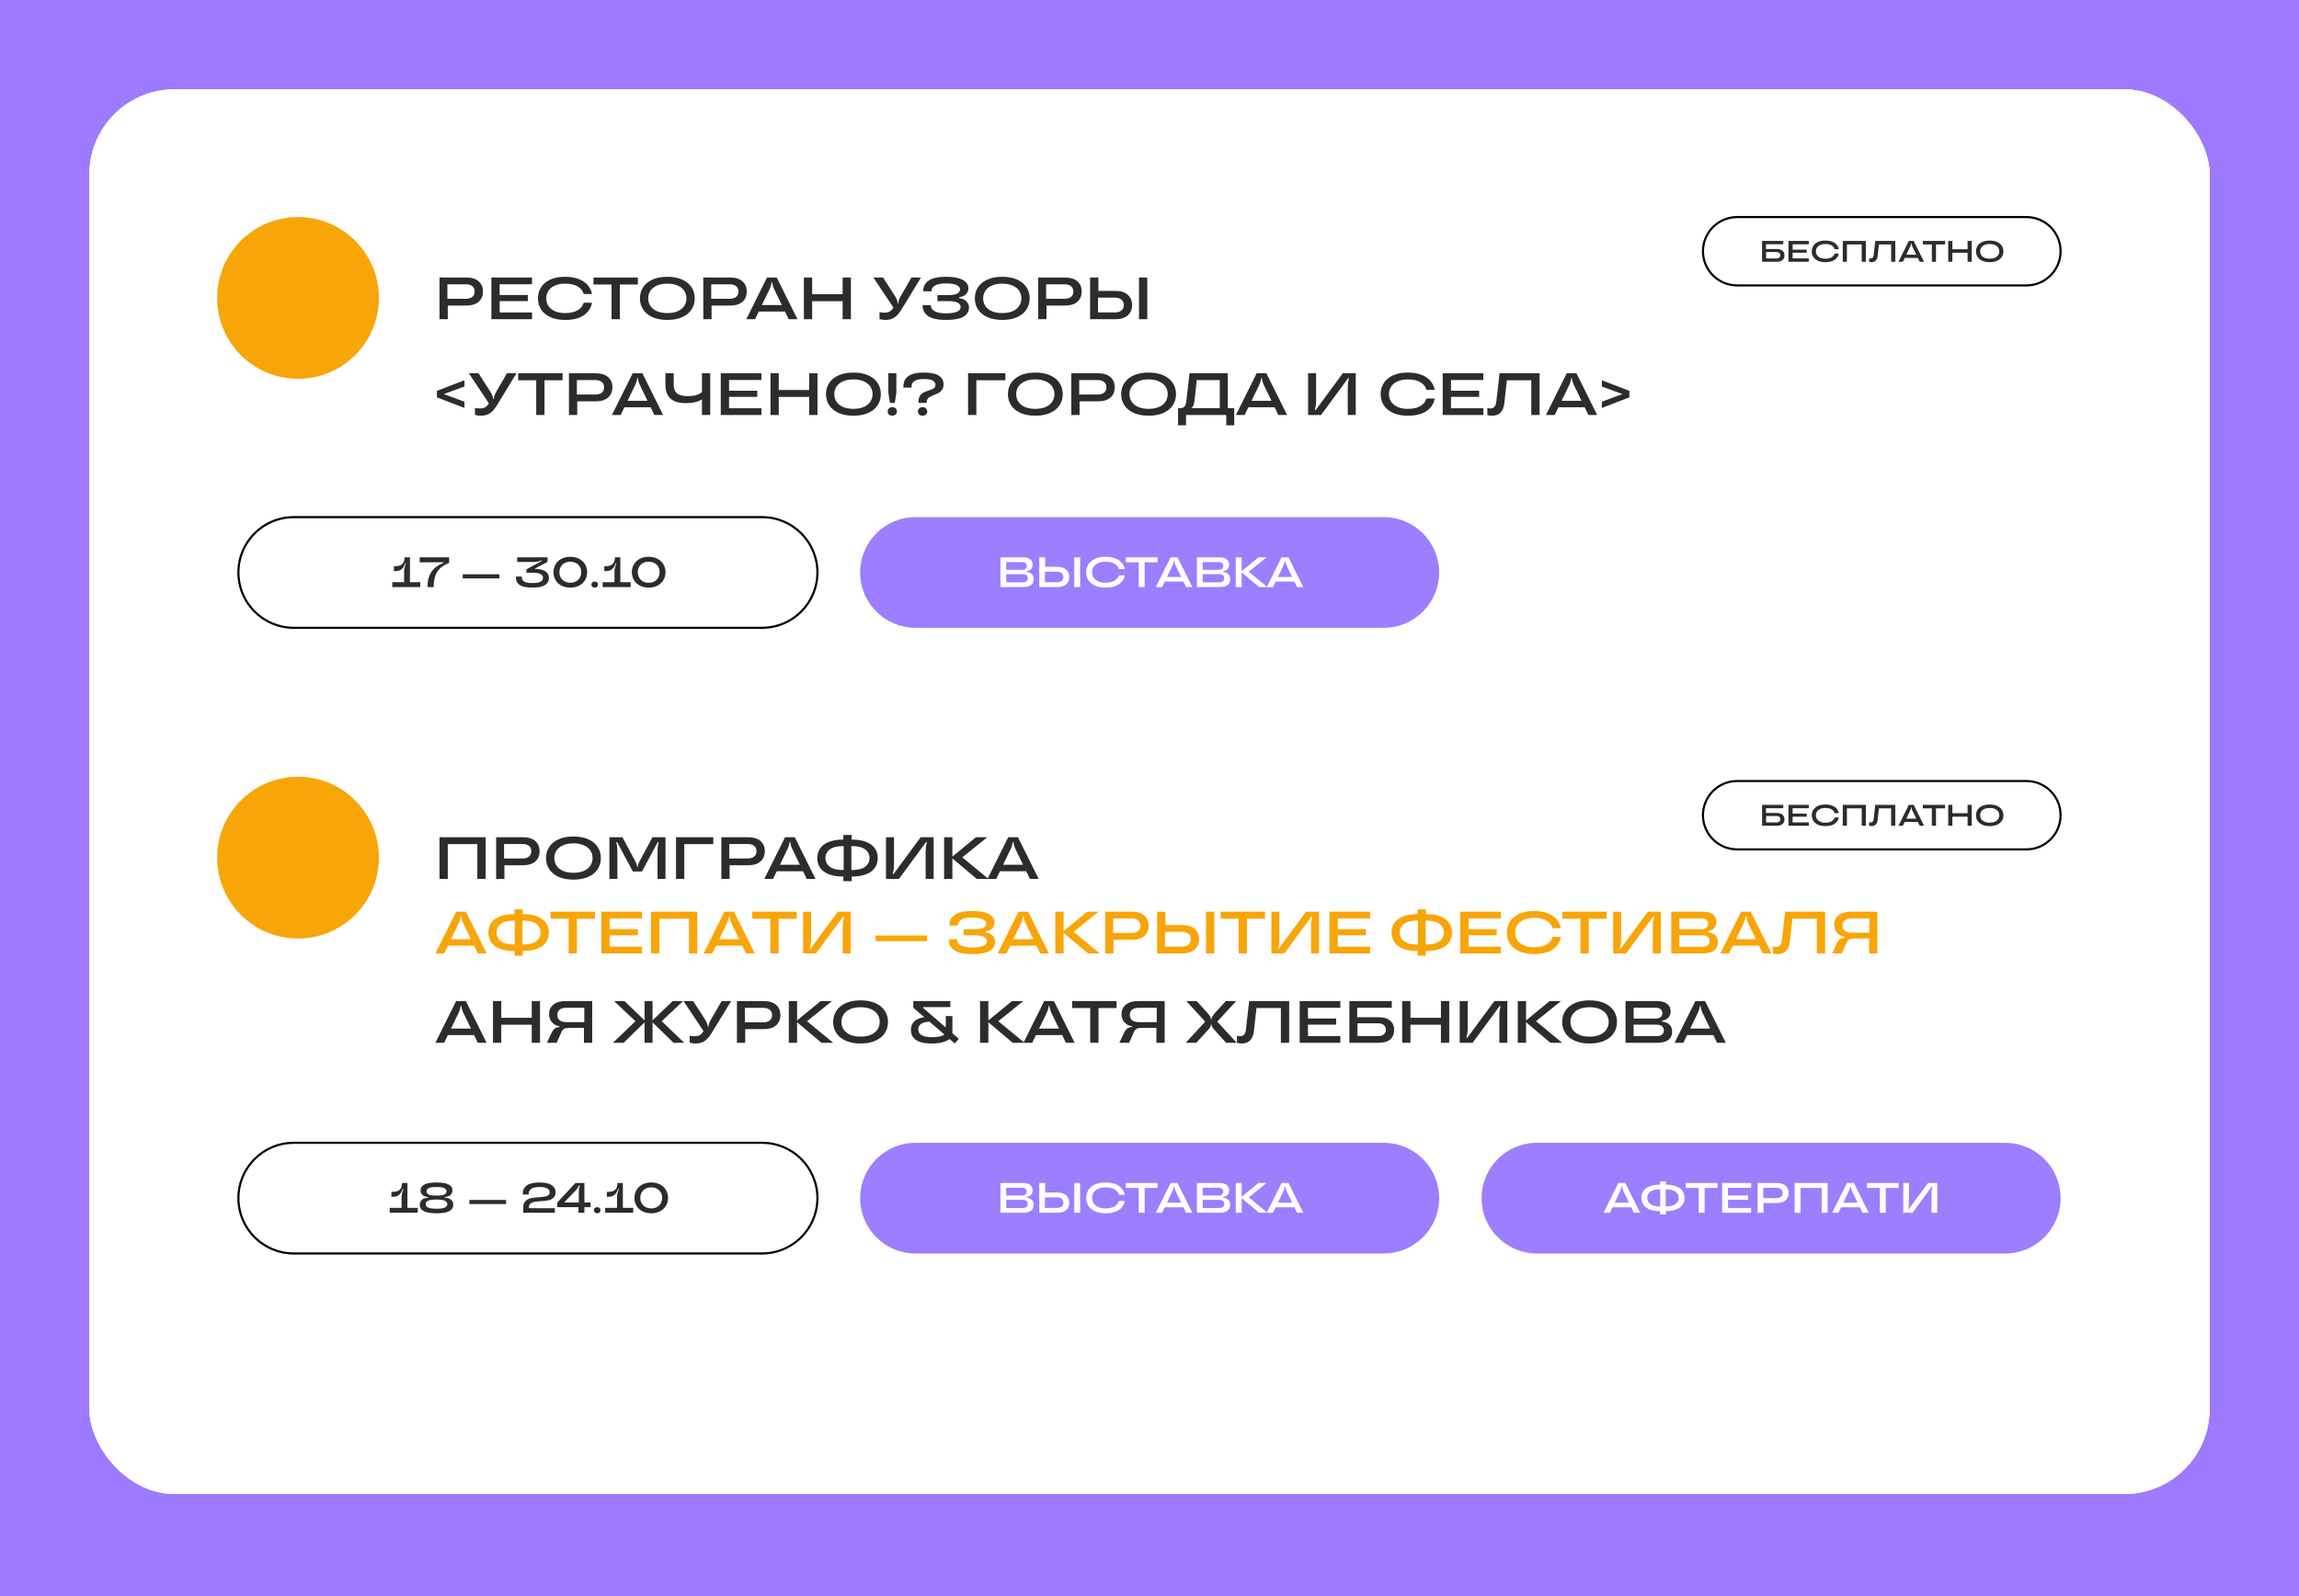 <?xml version="1.0" encoding="UTF-8"?> <svg xmlns="http://www.w3.org/2000/svg" width="1080" height="750" viewBox="0 0 1080 750" fill="none"> <rect width="1080" height="750" fill="#9D7AFF"></rect> <rect x="43" y="43" width="994" height="658" rx="39" fill="url(#paint0_linear_1557_2215)" fill-opacity="0.8" stroke="white" stroke-width="2"></rect> <g clip-path="url(#clip0_1557_2215)"> <rect x="42" y="42" width="996" height="660" rx="40" fill="white"></rect> <rect x="43" y="43" width="994" height="658" rx="39" stroke="white" stroke-width="2"></rect> <circle cx="140" cy="140" r="38" fill="#F8A508"></circle> <circle cx="140" cy="403" r="38" fill="#F8A508"></circle> <path d="M218.896 130.4C221.509 130.4 223.488 130.988 224.832 132.164C226.195 133.34 226.876 134.945 226.876 136.98C226.876 139.033 226.195 140.648 224.832 141.824C223.488 143 221.509 143.588 218.896 143.588H210.356V150H206.464V130.4H218.896ZM218.812 140.396C220.175 140.396 221.211 140.088 221.92 139.472C222.629 138.856 222.984 138.025 222.984 136.98C222.984 135.935 222.629 135.113 221.92 134.516C221.211 133.9 220.175 133.592 218.812 133.592H210.188V140.396H218.812ZM249.923 130.4V133.564H234.719V138.604H247.963V141.488H234.719V146.836H249.923V150H230.827V130.4H249.923ZM265.42 150.336C262.732 150.336 260.427 149.897 258.504 149.02C256.6 148.143 255.153 146.939 254.164 145.408C253.193 143.859 252.708 142.123 252.708 140.2C252.708 138.277 253.193 136.551 254.164 135.02C255.153 133.471 256.6 132.257 258.504 131.38C260.427 130.503 262.732 130.064 265.42 130.064C267.921 130.064 270.077 130.419 271.888 131.128C273.699 131.837 275.108 132.799 276.116 134.012C277.143 135.225 277.805 136.607 278.104 138.156H274.212C273.857 136.775 272.952 135.617 271.496 134.684C270.04 133.751 268.015 133.284 265.42 133.284C263.553 133.284 261.957 133.592 260.632 134.208C259.307 134.805 258.299 135.627 257.608 136.672C256.936 137.717 256.6 138.893 256.6 140.2C256.6 141.507 256.936 142.683 257.608 143.728C258.299 144.773 259.307 145.604 260.632 146.22C261.957 146.817 263.553 147.116 265.42 147.116C268.015 147.116 270.04 146.649 271.496 145.716C272.952 144.783 273.857 143.625 274.212 142.244H278.104C277.675 144.671 276.396 146.631 274.268 148.124C272.14 149.599 269.191 150.336 265.42 150.336ZM291.174 150H287.282V133.676H278.798V130.4H299.658V133.676H291.174V150ZM313.494 150.336C310.769 150.336 308.436 149.897 306.494 149.02C304.553 148.143 303.088 146.939 302.098 145.408C301.109 143.877 300.614 142.141 300.614 140.2C300.614 138.259 301.109 136.523 302.098 134.992C303.088 133.461 304.553 132.257 306.494 131.38C308.436 130.503 310.769 130.064 313.494 130.064C316.22 130.064 318.553 130.503 320.494 131.38C322.436 132.257 323.901 133.461 324.89 134.992C325.88 136.523 326.374 138.259 326.374 140.2C326.374 142.141 325.88 143.877 324.89 145.408C323.901 146.939 322.436 148.143 320.494 149.02C318.553 149.897 316.22 150.336 313.494 150.336ZM313.494 147.116C315.417 147.116 317.05 146.817 318.394 146.22C319.757 145.604 320.774 144.773 321.446 143.728C322.137 142.683 322.482 141.507 322.482 140.2C322.482 138.893 322.137 137.717 321.446 136.672C320.774 135.627 319.757 134.805 318.394 134.208C317.05 133.592 315.417 133.284 313.494 133.284C311.572 133.284 309.929 133.592 308.566 134.208C307.222 134.805 306.205 135.627 305.514 136.672C304.842 137.717 304.506 138.893 304.506 140.2C304.506 141.507 304.842 142.683 305.514 143.728C306.205 144.773 307.222 145.604 308.566 146.22C309.929 146.817 311.572 147.116 313.494 147.116ZM342.818 130.4C345.431 130.4 347.41 130.988 348.754 132.164C350.117 133.34 350.798 134.945 350.798 136.98C350.798 139.033 350.117 140.648 348.754 141.824C347.41 143 345.431 143.588 342.818 143.588H334.278V150H330.386V130.4H342.818ZM342.734 140.396C344.097 140.396 345.133 140.088 345.842 139.472C346.551 138.856 346.906 138.025 346.906 136.98C346.906 135.935 346.551 135.113 345.842 134.516C345.133 133.9 344.097 133.592 342.734 133.592H334.11V140.396H342.734ZM374.627 150H370.511L368.775 146.388H356.427L354.691 150H350.575L360.319 130.4H364.883L374.627 150ZM357.911 143.336H367.291L363.791 136.112C363.138 134.712 362.811 133.601 362.811 132.78V132.724H362.391V132.78C362.391 133.601 362.064 134.712 361.411 136.112L357.911 143.336ZM395.836 138.24V130.4H399.728V150H395.836V141.516H381.528V150H377.636V130.4H381.528V138.24H395.836ZM428.182 130.4H432.662L423.422 145.548C422.433 147.172 421.369 148.376 420.23 149.16C419.092 149.944 417.673 150.336 415.974 150.336C414.948 150.336 414.014 150.205 413.174 149.944V146.64C413.977 146.827 414.714 146.92 415.386 146.92C416.413 146.92 417.253 146.752 417.906 146.416C418.56 146.061 419.101 145.501 419.53 144.736L419.67 144.484L410.29 130.4H414.826L420.454 139.136C420.846 139.808 421.145 140.396 421.35 140.9C421.556 141.385 421.658 141.833 421.658 142.244V142.468H422.05V142.244C422.05 141.497 422.414 140.461 423.142 139.136L428.182 130.4ZM450.603 140.116C452.04 140.247 453.16 140.732 453.963 141.572C454.784 142.393 455.195 143.411 455.195 144.624C455.195 146.36 454.355 147.751 452.675 148.796C450.995 149.823 448.214 150.336 444.331 150.336C440.542 150.336 437.779 149.739 436.043 148.544C434.307 147.349 433.439 145.753 433.439 143.756V143.364H437.331V143.756C437.331 144.727 437.891 145.548 439.011 146.22C440.131 146.892 441.904 147.228 444.331 147.228C448.96 147.228 451.275 146.248 451.275 144.288C451.275 142.421 449.324 141.488 445.423 141.488H440.383V138.66H445.423C447.402 138.66 448.82 138.417 449.679 137.932C450.556 137.428 450.995 136.784 450.995 136C450.995 135.179 450.491 134.507 449.483 133.984C448.475 133.443 446.758 133.172 444.331 133.172C442.016 133.172 440.318 133.508 439.235 134.18C438.152 134.833 437.611 135.645 437.611 136.616V136.896H433.719V136.504C433.719 134.581 434.578 133.032 436.295 131.856C438.012 130.661 440.691 130.064 444.331 130.064C446.851 130.064 448.895 130.307 450.463 130.792C452.05 131.277 453.188 131.921 453.879 132.724C454.57 133.508 454.915 134.385 454.915 135.356C454.915 136.513 454.542 137.484 453.795 138.268C453.048 139.033 451.984 139.491 450.603 139.64V140.116ZM470.83 150.336C468.105 150.336 465.771 149.897 463.83 149.02C461.889 148.143 460.423 146.939 459.434 145.408C458.445 143.877 457.95 142.141 457.95 140.2C457.95 138.259 458.445 136.523 459.434 134.992C460.423 133.461 461.889 132.257 463.83 131.38C465.771 130.503 468.105 130.064 470.83 130.064C473.555 130.064 475.889 130.503 477.83 131.38C479.771 132.257 481.237 133.461 482.226 134.992C483.215 136.523 483.71 138.259 483.71 140.2C483.71 142.141 483.215 143.877 482.226 145.408C481.237 146.939 479.771 148.143 477.83 149.02C475.889 149.897 473.555 150.336 470.83 150.336ZM470.83 147.116C472.753 147.116 474.386 146.817 475.73 146.22C477.093 145.604 478.11 144.773 478.782 143.728C479.473 142.683 479.818 141.507 479.818 140.2C479.818 138.893 479.473 137.717 478.782 136.672C478.11 135.627 477.093 134.805 475.73 134.208C474.386 133.592 472.753 133.284 470.83 133.284C468.907 133.284 467.265 133.592 465.902 134.208C464.558 134.805 463.541 135.627 462.85 136.672C462.178 137.717 461.842 138.893 461.842 140.2C461.842 141.507 462.178 142.683 462.85 143.728C463.541 144.773 464.558 145.604 465.902 146.22C467.265 146.817 468.907 147.116 470.83 147.116ZM500.154 130.4C502.767 130.4 504.746 130.988 506.09 132.164C507.452 133.34 508.134 134.945 508.134 136.98C508.134 139.033 507.452 140.648 506.09 141.824C504.746 143 502.767 143.588 500.154 143.588H491.614V150H487.722V130.4H500.154ZM500.07 140.396C501.432 140.396 502.468 140.088 503.178 139.472C503.887 138.856 504.242 138.025 504.242 136.98C504.242 135.935 503.887 135.113 503.178 134.516C502.468 133.9 501.432 133.592 500.07 133.592H491.446V140.396H500.07ZM523.845 136.672C526.421 136.672 528.39 137.279 529.753 138.492C531.134 139.687 531.825 141.311 531.825 143.364C531.825 145.399 531.134 147.013 529.753 148.208C528.39 149.403 526.421 150 523.845 150H512.085V130.4H515.977V136.672H523.845ZM535.073 150V130.4H538.965V150H535.073ZM523.733 146.808C525.077 146.808 526.113 146.5 526.841 145.884C527.569 145.249 527.933 144.409 527.933 143.364C527.933 142.3 527.569 141.451 526.841 140.816C526.113 140.181 525.077 139.864 523.733 139.864H515.809V146.808H523.733Z" fill="#2C2C2B"></path> <path d="M210.356 413H206.464V393.4H228.136V413H224.244V396.676H210.356V413ZM245.501 393.4C248.115 393.4 250.093 393.988 251.437 395.164C252.8 396.34 253.481 397.945 253.481 399.98C253.481 402.033 252.8 403.648 251.437 404.824C250.093 406 248.115 406.588 245.501 406.588H236.961V413H233.069V393.4H245.501ZM245.417 403.396C246.78 403.396 247.816 403.088 248.525 402.472C249.235 401.856 249.589 401.025 249.589 399.98C249.589 398.935 249.235 398.113 248.525 397.516C247.816 396.9 246.78 396.592 245.417 396.592H236.793V403.396H245.417ZM269.389 413.336C266.663 413.336 264.33 412.897 262.389 412.02C260.447 411.143 258.982 409.939 257.993 408.408C257.003 406.877 256.509 405.141 256.509 403.2C256.509 401.259 257.003 399.523 257.993 397.992C258.982 396.461 260.447 395.257 262.389 394.38C264.33 393.503 266.663 393.064 269.389 393.064C272.114 393.064 274.447 393.503 276.389 394.38C278.33 395.257 279.795 396.461 280.785 397.992C281.774 399.523 282.269 401.259 282.269 403.2C282.269 405.141 281.774 406.877 280.785 408.408C279.795 409.939 278.33 411.143 276.389 412.02C274.447 412.897 272.114 413.336 269.389 413.336ZM269.389 410.116C271.311 410.116 272.945 409.817 274.289 409.22C275.651 408.604 276.669 407.773 277.341 406.728C278.031 405.683 278.377 404.507 278.377 403.2C278.377 401.893 278.031 400.717 277.341 399.672C276.669 398.627 275.651 397.805 274.289 397.208C272.945 396.592 271.311 396.284 269.389 396.284C267.466 396.284 265.823 396.592 264.461 397.208C263.117 397.805 262.099 398.627 261.409 399.672C260.737 400.717 260.401 401.893 260.401 403.2C260.401 404.507 260.737 405.683 261.409 406.728C262.099 407.773 263.117 408.604 264.461 409.22C265.823 409.817 267.466 410.116 269.389 410.116ZM286.28 413V393.4H292.412L298.572 404.936C299.02 405.944 299.244 406.625 299.244 406.98V407.176H299.664V406.98C299.664 406.625 299.888 405.944 300.336 404.936L306.496 393.4H312.628V413H308.876V400.596C308.876 399.513 308.914 398.627 308.988 397.936C309.082 397.227 309.222 396.489 309.408 395.724H308.988L301.596 409.5H297.284L289.92 395.724H289.5C289.687 396.545 289.818 397.301 289.892 397.992C289.986 398.664 290.032 399.532 290.032 400.596V413H286.28ZM321.454 413H317.562V393.4H335.09V396.676H321.454V413ZM351.294 393.4C353.908 393.4 355.886 393.988 357.23 395.164C358.593 396.34 359.274 397.945 359.274 399.98C359.274 402.033 358.593 403.648 357.23 404.824C355.886 406 353.908 406.588 351.294 406.588H342.754V413H338.862V393.4H351.294ZM351.21 403.396C352.573 403.396 353.609 403.088 354.318 402.472C355.028 401.856 355.382 401.025 355.382 399.98C355.382 398.935 355.028 398.113 354.318 397.516C353.609 396.9 352.573 396.592 351.21 396.592H342.586V403.396H351.21ZM383.104 413H378.988L377.252 409.388H364.904L363.168 413H359.052L368.796 393.4H373.36L383.104 413ZM366.388 406.336H375.768L372.268 399.112C371.614 397.712 371.288 396.601 371.288 395.78V395.724H370.868V395.78C370.868 396.601 370.541 397.712 369.888 399.112L366.388 406.336ZM400.111 394.52C402.855 394.52 405.142 394.893 406.971 395.64C408.801 396.368 410.154 397.385 411.031 398.692C411.909 399.999 412.347 401.501 412.347 403.2C412.347 404.899 411.909 406.401 411.031 407.708C410.154 409.015 408.801 410.041 406.971 410.788C405.142 411.516 402.855 411.88 400.111 411.88H400.083V414.064H396.191V411.88H396.163C393.419 411.88 391.133 411.516 389.303 410.788C387.474 410.041 386.121 409.015 385.243 407.708C384.366 406.401 383.927 404.899 383.927 403.2C383.927 401.501 384.366 399.999 385.243 398.692C386.121 397.385 387.474 396.368 389.303 395.64C391.133 394.893 393.419 394.52 396.163 394.52H396.191V392.336H400.083V394.52H400.111ZM396.331 408.828V397.572H396.079C393.279 397.572 391.198 398.085 389.835 399.112C388.473 400.139 387.791 401.501 387.791 403.2C387.791 404.899 388.473 406.261 389.835 407.288C391.198 408.315 393.279 408.828 396.079 408.828H396.331ZM400.167 408.828C402.967 408.828 405.049 408.315 406.411 407.288C407.793 406.261 408.483 404.899 408.483 403.2C408.483 401.501 407.793 400.139 406.411 399.112C405.049 398.085 402.967 397.572 400.167 397.572H399.943V408.828H400.167ZM416.218 413V393.4H419.97V406.112C419.97 407.064 419.923 407.867 419.83 408.52C419.737 409.173 419.587 409.892 419.382 410.676H419.774L432.514 393.4H438.59V413H434.838V400.288C434.838 399.336 434.885 398.533 434.978 397.88C435.071 397.227 435.221 396.508 435.426 395.724H435.006L422.294 413H416.218ZM452.075 402.864L464.367 413H458.851L447.399 403.34V413H443.507V393.4H447.399V402.5L458.487 393.4H463.807L452.075 402.864ZM487.939 413H483.823L482.087 409.388H469.739L468.003 413H463.887L473.631 393.4H478.195L487.939 413ZM471.223 406.336H480.603L477.103 399.112C476.45 397.712 476.123 396.601 476.123 395.78V395.724H475.703V395.78C475.703 396.601 475.377 397.712 474.723 399.112L471.223 406.336Z" fill="#2C2C2B"></path> <path d="M205.26 183.66L218.196 178.676V181.616L208.48 185.172L218.196 188.756V191.696L205.26 186.712V183.66ZM238.143 175.4H242.623L233.383 190.548C232.394 192.172 231.33 193.376 230.191 194.16C229.053 194.944 227.634 195.336 225.935 195.336C224.909 195.336 223.975 195.205 223.135 194.944V191.64C223.938 191.827 224.675 191.92 225.347 191.92C226.374 191.92 227.214 191.752 227.867 191.416C228.521 191.061 229.062 190.501 229.491 189.736L229.631 189.484L220.251 175.4H224.787L230.415 184.136C230.807 184.808 231.106 185.396 231.311 185.9C231.517 186.385 231.619 186.833 231.619 187.244V187.468H232.011V187.244C232.011 186.497 232.375 185.461 233.103 184.136L238.143 175.4ZM255.791 195H251.899V178.676H243.415V175.4H264.275V178.676H255.791V195ZM279.709 175.4C282.322 175.4 284.301 175.988 285.645 177.164C287.007 178.34 287.689 179.945 287.689 181.98C287.689 184.033 287.007 185.648 285.645 186.824C284.301 188 282.322 188.588 279.709 188.588H271.169V195H267.277V175.4H279.709ZM279.625 185.396C280.987 185.396 282.023 185.088 282.733 184.472C283.442 183.856 283.797 183.025 283.797 181.98C283.797 180.935 283.442 180.113 282.733 179.516C282.023 178.9 280.987 178.592 279.625 178.592H271.001V185.396H279.625ZM311.518 195H307.402L305.666 191.388H293.318L291.582 195H287.466L297.21 175.4H301.774L311.518 195ZM294.802 188.336H304.182L300.682 181.112C300.028 179.712 299.702 178.601 299.702 177.78V177.724H299.282V177.78C299.282 178.601 298.955 179.712 298.302 181.112L294.802 188.336ZM329.757 175.4H333.649V195H329.757V187.664C328.805 188.243 327.723 188.681 326.509 188.98C325.296 189.279 323.849 189.428 322.169 189.428C318.921 189.428 316.513 188.7 314.945 187.244C313.377 185.788 312.593 183.613 312.593 180.72V175.4H316.485V180.72C316.485 182.568 316.999 183.94 318.025 184.836C319.071 185.713 320.769 186.152 323.121 186.152C324.652 186.152 325.949 185.993 327.013 185.676C328.077 185.359 328.992 184.883 329.757 184.248V175.4ZM357.685 175.4V178.564H342.481V183.604H355.725V186.488H342.481V191.836H357.685V195H338.589V175.4H357.685ZM380.141 183.24V175.4H384.033V195H380.141V186.516H365.833V195H361.941V175.4H365.833V183.24H380.141ZM400.912 195.336C398.187 195.336 395.854 194.897 393.912 194.02C391.971 193.143 390.506 191.939 389.516 190.408C388.527 188.877 388.032 187.141 388.032 185.2C388.032 183.259 388.527 181.523 389.516 179.992C390.506 178.461 391.971 177.257 393.912 176.38C395.854 175.503 398.187 175.064 400.912 175.064C403.638 175.064 405.971 175.503 407.912 176.38C409.854 177.257 411.319 178.461 412.308 179.992C413.298 181.523 413.792 183.259 413.792 185.2C413.792 187.141 413.298 188.877 412.308 190.408C411.319 191.939 409.854 193.143 407.912 194.02C405.971 194.897 403.638 195.336 400.912 195.336ZM400.912 192.116C402.835 192.116 404.468 191.817 405.812 191.22C407.175 190.604 408.192 189.773 408.864 188.728C409.555 187.683 409.9 186.507 409.9 185.2C409.9 183.893 409.555 182.717 408.864 181.672C408.192 180.627 407.175 179.805 405.812 179.208C404.468 178.592 402.835 178.284 400.912 178.284C398.99 178.284 397.347 178.592 395.984 179.208C394.64 179.805 393.623 180.627 392.932 181.672C392.26 182.717 391.924 183.893 391.924 185.2C391.924 186.507 392.26 187.683 392.932 188.728C393.623 189.773 394.64 190.604 395.984 191.22C397.347 191.817 398.99 192.116 400.912 192.116ZM420.352 189.344H418.056L417.328 184.528V175.4H421.08V184.528L420.352 189.344ZM419.204 195.336C418.551 195.336 418.019 195.149 417.608 194.776C417.216 194.403 417.02 193.927 417.02 193.348C417.02 192.751 417.216 192.265 417.608 191.892C418.019 191.519 418.551 191.332 419.204 191.332C419.839 191.332 420.352 191.519 420.744 191.892C421.155 192.265 421.36 192.751 421.36 193.348C421.36 193.927 421.155 194.403 420.744 194.776C420.352 195.149 419.839 195.336 419.204 195.336ZM431.507 188.672C431.507 187.552 431.731 186.656 432.179 185.984C432.645 185.293 433.196 184.789 433.831 184.472C434.465 184.136 435.296 183.8 436.323 183.464C437.051 183.221 437.62 183.007 438.031 182.82C438.441 182.633 438.777 182.391 439.039 182.092C439.319 181.775 439.459 181.373 439.459 180.888C439.459 180.029 439.039 179.357 438.199 178.872C437.377 178.368 435.959 178.116 433.943 178.116C430.116 178.116 428.203 179.301 428.203 181.672V182.12H424.395V181.616C424.395 177.248 427.54 175.064 433.831 175.064C437.153 175.064 439.552 175.549 441.027 176.52C442.52 177.491 443.267 178.797 443.267 180.44C443.267 181.504 443.052 182.372 442.623 183.044C442.212 183.697 441.708 184.192 441.111 184.528C440.532 184.864 439.757 185.219 438.787 185.592C438.003 185.891 437.387 186.161 436.939 186.404C436.491 186.628 436.108 186.945 435.791 187.356C435.492 187.767 435.343 188.289 435.343 188.924V189.344H431.507V188.672ZM433.411 195.336C432.757 195.336 432.225 195.149 431.815 194.776C431.423 194.403 431.227 193.927 431.227 193.348C431.227 192.751 431.423 192.265 431.815 191.892C432.225 191.519 432.757 191.332 433.411 191.332C434.064 191.332 434.587 191.519 434.979 191.892C435.371 192.265 435.567 192.751 435.567 193.348C435.567 193.927 435.371 194.403 434.979 194.776C434.587 195.149 434.064 195.336 433.411 195.336ZM458.665 195H454.773V175.4H472.301V178.676H458.665V195ZM486.361 195.336C483.636 195.336 481.303 194.897 479.361 194.02C477.42 193.143 475.955 191.939 474.965 190.408C473.976 188.877 473.481 187.141 473.481 185.2C473.481 183.259 473.976 181.523 474.965 179.992C475.955 178.461 477.42 177.257 479.361 176.38C481.303 175.503 483.636 175.064 486.361 175.064C489.087 175.064 491.42 175.503 493.361 176.38C495.303 177.257 496.768 178.461 497.757 179.992C498.747 181.523 499.241 183.259 499.241 185.2C499.241 187.141 498.747 188.877 497.757 190.408C496.768 191.939 495.303 193.143 493.361 194.02C491.42 194.897 489.087 195.336 486.361 195.336ZM486.361 192.116C488.284 192.116 489.917 191.817 491.261 191.22C492.624 190.604 493.641 189.773 494.313 188.728C495.004 187.683 495.349 186.507 495.349 185.2C495.349 183.893 495.004 182.717 494.313 181.672C493.641 180.627 492.624 179.805 491.261 179.208C489.917 178.592 488.284 178.284 486.361 178.284C484.439 178.284 482.796 178.592 481.433 179.208C480.089 179.805 479.072 180.627 478.381 181.672C477.709 182.717 477.373 183.893 477.373 185.2C477.373 186.507 477.709 187.683 478.381 188.728C479.072 189.773 480.089 190.604 481.433 191.22C482.796 191.817 484.439 192.116 486.361 192.116ZM515.685 175.4C518.298 175.4 520.277 175.988 521.621 177.164C522.984 178.34 523.665 179.945 523.665 181.98C523.665 184.033 522.984 185.648 521.621 186.824C520.277 188 518.298 188.588 515.685 188.588H507.145V195H503.253V175.4H515.685ZM515.601 185.396C516.964 185.396 518 185.088 518.709 184.472C519.418 183.856 519.773 183.025 519.773 181.98C519.773 180.935 519.418 180.113 518.709 179.516C518 178.9 516.964 178.592 515.601 178.592H506.977V185.396H515.601ZM539.572 195.336C536.847 195.336 534.514 194.897 532.572 194.02C530.631 193.143 529.166 191.939 528.176 190.408C527.187 188.877 526.692 187.141 526.692 185.2C526.692 183.259 527.187 181.523 528.176 179.992C529.166 178.461 530.631 177.257 532.572 176.38C534.514 175.503 536.847 175.064 539.572 175.064C542.298 175.064 544.631 175.503 546.572 176.38C548.514 177.257 549.979 178.461 550.968 179.992C551.958 181.523 552.452 183.259 552.452 185.2C552.452 187.141 551.958 188.877 550.968 190.408C549.979 191.939 548.514 193.143 546.572 194.02C544.631 194.897 542.298 195.336 539.572 195.336ZM539.572 192.116C541.495 192.116 543.128 191.817 544.472 191.22C545.835 190.604 546.852 189.773 547.524 188.728C548.215 187.683 548.56 186.507 548.56 185.2C548.56 183.893 548.215 182.717 547.524 181.672C546.852 180.627 545.835 179.805 544.472 179.208C543.128 178.592 541.495 178.284 539.572 178.284C537.65 178.284 536.007 178.592 534.644 179.208C533.3 179.805 532.283 180.627 531.592 181.672C530.92 182.717 530.584 183.893 530.584 185.2C530.584 186.507 530.92 187.683 531.592 188.728C532.283 189.773 533.3 190.604 534.644 191.22C536.007 191.817 537.65 192.116 539.572 192.116ZM576.763 191.78H579.815V199.844H576.063V195H557.163V199.844H553.411V191.78H554.587C556.155 191.78 557.051 190.735 557.275 188.644L558.815 175.4H576.763V191.78ZM573.011 191.78V178.62H562.203L561.139 188.28C561.046 189.213 560.868 189.969 560.607 190.548C560.346 191.127 559.991 191.537 559.543 191.78H573.011ZM604.643 195H600.527L598.791 191.388H586.443L584.707 195H580.591L590.335 175.4H594.899L604.643 195ZM587.927 188.336H597.307L593.807 181.112C593.153 179.712 592.827 178.601 592.827 177.78V177.724H592.407V177.78C592.407 178.601 592.08 179.712 591.427 181.112L587.927 188.336ZM614.515 195V175.4H618.267V188.112C618.267 189.064 618.22 189.867 618.127 190.52C618.033 191.173 617.884 191.892 617.679 192.676H618.071L630.811 175.4H636.887V195H633.135V182.288C633.135 181.336 633.181 180.533 633.275 179.88C633.368 179.227 633.517 178.508 633.723 177.724H633.303L620.591 195H614.515ZM661.303 195.336C658.615 195.336 656.309 194.897 654.387 194.02C652.483 193.143 651.036 191.939 650.047 190.408C649.076 188.859 648.591 187.123 648.591 185.2C648.591 183.277 649.076 181.551 650.047 180.02C651.036 178.471 652.483 177.257 654.387 176.38C656.309 175.503 658.615 175.064 661.303 175.064C663.804 175.064 665.96 175.419 667.771 176.128C669.581 176.837 670.991 177.799 671.999 179.012C673.025 180.225 673.688 181.607 673.987 183.156H670.095C669.74 181.775 668.835 180.617 667.379 179.684C665.923 178.751 663.897 178.284 661.303 178.284C659.436 178.284 657.84 178.592 656.515 179.208C655.189 179.805 654.181 180.627 653.491 181.672C652.819 182.717 652.483 183.893 652.483 185.2C652.483 186.507 652.819 187.683 653.491 188.728C654.181 189.773 655.189 190.604 656.515 191.22C657.84 191.817 659.436 192.116 661.303 192.116C663.897 192.116 665.923 191.649 667.379 190.716C668.835 189.783 669.74 188.625 670.095 187.244H673.987C673.557 189.671 672.279 191.631 670.151 193.124C668.023 194.599 665.073 195.336 661.303 195.336ZM696.83 175.4V178.564H681.626V183.604H694.87V186.488H681.626V191.836H696.83V195H677.734V175.4H696.83ZM700.902 195.336C700.044 195.336 699.316 195.224 698.718 195V191.696C699.129 191.845 699.558 191.92 700.006 191.92C700.902 191.92 701.574 191.687 702.022 191.22C702.489 190.753 702.788 189.941 702.918 188.784L704.458 175.4H723.246V195H719.354V178.676H707.874L706.698 189.428C706.25 193.367 704.318 195.336 700.902 195.336ZM750.303 195H746.187L744.451 191.388H732.103L730.367 195H726.251L735.995 175.4H740.559L750.303 195ZM733.587 188.336H742.967L739.467 181.112C738.813 179.712 738.487 178.601 738.487 177.78V177.724H738.067V177.78C738.067 178.601 737.74 179.712 737.087 181.112L733.587 188.336ZM752.5 181.616V178.676L765.436 183.66V186.712L752.5 191.696V188.756L762.216 185.172L752.5 181.616Z" fill="#2C2C2B"></path> <path d="M650.065 243L430.065 243C415.705 243 404.065 254.641 404.065 269C404.065 283.359 415.705 295 430.065 295L650.065 295C664.424 295 676.065 283.359 676.065 269C676.065 254.641 664.424 243 650.065 243Z" fill="#9C7EFF"></path> <path d="M482.276 268.775C483.329 268.868 484.149 269.208 484.736 269.795C485.322 270.382 485.616 271.155 485.616 272.115C485.616 273.315 485.202 274.242 484.376 274.895C483.549 275.548 482.249 275.875 480.476 275.875H469.976V261.875H480.496C482.029 261.875 483.182 262.188 483.956 262.815C484.729 263.442 485.116 264.282 485.116 265.335C485.116 266.188 484.856 266.895 484.336 267.455C483.829 268.002 483.142 268.328 482.276 268.435V268.775ZM472.696 264.115V267.755H480.076C480.809 267.755 481.369 267.595 481.756 267.275C482.142 266.942 482.336 266.495 482.336 265.935C482.336 265.375 482.142 264.935 481.756 264.615C481.369 264.282 480.809 264.115 480.076 264.115H472.696ZM480.336 273.635C481.176 273.635 481.802 273.468 482.216 273.135C482.629 272.802 482.836 272.335 482.836 271.735C482.836 271.122 482.629 270.648 482.216 270.315C481.802 269.968 481.176 269.795 480.336 269.795H472.696V273.635H480.336ZM496.618 266.355C498.458 266.355 499.865 266.788 500.838 267.655C501.825 268.508 502.318 269.668 502.318 271.135C502.318 272.588 501.825 273.742 500.838 274.595C499.865 275.448 498.458 275.875 496.618 275.875H488.218V261.875H490.998V266.355H496.618ZM504.638 275.875V261.875H507.418V275.875H504.638ZM496.538 273.595C497.498 273.595 498.238 273.375 498.758 272.935C499.278 272.482 499.538 271.882 499.538 271.135C499.538 270.375 499.278 269.768 498.758 269.315C498.238 268.862 497.498 268.635 496.538 268.635H490.878V273.595H496.538ZM519.333 276.115C517.413 276.115 515.767 275.802 514.393 275.175C513.033 274.548 512 273.688 511.293 272.595C510.6 271.488 510.253 270.248 510.253 268.875C510.253 267.502 510.6 266.268 511.293 265.175C512 264.068 513.033 263.202 514.393 262.575C515.767 261.948 517.413 261.635 519.333 261.635C521.12 261.635 522.66 261.888 523.953 262.395C525.247 262.902 526.253 263.588 526.973 264.455C527.707 265.322 528.18 266.308 528.393 267.415H525.613C525.36 266.428 524.713 265.602 523.673 264.935C522.633 264.268 521.187 263.935 519.333 263.935C518 263.935 516.86 264.155 515.913 264.595C514.967 265.022 514.247 265.608 513.753 266.355C513.273 267.102 513.033 267.942 513.033 268.875C513.033 269.808 513.273 270.648 513.753 271.395C514.247 272.142 514.967 272.735 515.913 273.175C516.86 273.602 518 273.815 519.333 273.815C521.187 273.815 522.633 273.482 523.673 272.815C524.713 272.148 525.36 271.322 525.613 270.335H528.393C528.087 272.068 527.173 273.468 525.653 274.535C524.133 275.588 522.027 276.115 519.333 276.115ZM537.729 275.875H534.949V264.215H528.889V261.875H543.789V264.215H537.729V275.875ZM560.131 275.875H557.191L555.951 273.295H547.131L545.891 275.875H542.951L549.911 261.875H553.171L560.131 275.875ZM548.191 271.115H554.891L552.391 265.955C551.925 264.955 551.691 264.162 551.691 263.575V263.535H551.391V263.575C551.391 264.162 551.158 264.955 550.691 265.955L548.191 271.115ZM574.58 268.775C575.634 268.868 576.454 269.208 577.04 269.795C577.627 270.382 577.92 271.155 577.92 272.115C577.92 273.315 577.507 274.242 576.68 274.895C575.854 275.548 574.554 275.875 572.78 275.875H562.28V261.875H572.8C574.334 261.875 575.487 262.188 576.26 262.815C577.034 263.442 577.42 264.282 577.42 265.335C577.42 266.188 577.16 266.895 576.64 267.455C576.134 268.002 575.447 268.328 574.58 268.435V268.775ZM565 264.115V267.755H572.38C573.114 267.755 573.674 267.595 574.06 267.275C574.447 266.942 574.64 266.495 574.64 265.935C574.64 265.375 574.447 264.935 574.06 264.615C573.674 264.282 573.114 264.115 572.38 264.115H565ZM572.64 273.635C573.48 273.635 574.107 273.468 574.52 273.135C574.934 272.802 575.14 272.335 575.14 271.735C575.14 271.122 574.934 270.648 574.52 270.315C574.107 269.968 573.48 269.795 572.64 269.795H565V273.635H572.64ZM586.643 268.635L595.423 275.875H591.483L583.303 268.975V275.875H580.523V261.875H583.303V268.375L591.223 261.875H595.023L586.643 268.635ZM612.26 275.875H609.32L608.08 273.295H599.26L598.02 275.875H595.08L602.04 261.875H605.3L612.26 275.875ZM600.32 271.115H607.02L604.52 265.955C604.053 264.955 603.82 264.162 603.82 263.575V263.535H603.52V263.575C603.52 264.162 603.287 264.955 602.82 265.955L600.32 271.115Z" fill="white"></path> <path d="M358 243L138 243C123.641 243 112 254.641 112 269C112 283.359 123.641 295 138 295L358 295C372.359 295 384 283.359 384 269C384 254.641 372.359 243 358 243Z" fill="white"></path> <path d="M138 243L138 243.5L138 243ZM358 243L358 242.5L358 243ZM138 295L138 294.5L138 295ZM358 295L358 295.5L358 295ZM384 269L383.5 269L384 269ZM138 243.5L358 243.5L358 242.5L138 242.5L138 243.5ZM138 295.5L358 295.5L358 294.5L138 294.5L138 295.5ZM358 295.5C372.636 295.5 384.5 283.636 384.5 269L383.5 269C383.5 283.083 372.083 294.5 358 294.5L358 295.5ZM111.5 269C111.5 283.636 123.364 295.5 138 295.5L138 294.5C123.917 294.5 112.5 283.083 112.5 269L111.5 269ZM358 243.5C372.083 243.5 383.5 254.917 383.5 269L384.5 269C384.5 254.364 372.636 242.5 358 242.5L358 243.5ZM138 242.5C123.364 242.5 111.5 254.364 111.5 269L112.5 269C112.5 254.917 123.917 243.5 138 243.5L138 242.5Z" fill="black"></path> <path d="M192.579 273.575H197.439V275.875H184.279V273.575H189.839V268.755C189.839 268.062 189.899 267.442 190.019 266.895C190.152 266.348 190.386 265.575 190.719 264.575H190.419C189.952 265.948 189.352 266.928 188.619 267.515C187.886 268.088 186.839 268.375 185.479 268.375H185.059V266.035H185.879C188.652 266.035 190.039 264.695 190.039 262.015V261.875H192.579V273.575ZM200.84 275.475C200.84 272.875 201.426 270.655 202.6 268.815C203.786 266.975 205.706 265.535 208.36 264.495V264.215H197.18V261.875H210.98V264.515C208.38 265.515 206.52 266.908 205.4 268.695C204.293 270.468 203.74 272.728 203.74 275.475V275.875H200.84V275.475ZM234.617 271.775H217.377V269.855H234.617V271.775ZM251.02 267.315C255.58 267.315 257.86 268.762 257.86 271.655C257.86 273.015 257.246 274.102 256.02 274.915C254.793 275.715 252.82 276.115 250.1 276.115C247.326 276.115 245.34 275.708 244.14 274.895C242.953 274.068 242.36 272.895 242.36 271.375V270.935H245.14V271.315C245.14 272.168 245.506 272.828 246.24 273.295C246.986 273.748 248.273 273.975 250.1 273.975C251.913 273.975 253.193 273.755 253.94 273.315C254.7 272.875 255.08 272.282 255.08 271.535C255.08 269.922 253.493 269.115 250.32 269.115H247.32V267.515L254.52 263.615V263.315C253.213 263.822 251.826 264.075 250.36 264.075H242.96V261.875H257.22V264.015L251.02 267.315ZM267.917 276.115C266.344 276.115 264.957 275.802 263.757 275.175C262.57 274.548 261.65 273.688 260.997 272.595C260.344 271.502 260.017 270.262 260.017 268.875C260.017 267.488 260.344 266.248 260.997 265.155C261.65 264.062 262.57 263.202 263.757 262.575C264.957 261.948 266.344 261.635 267.917 261.635C269.49 261.635 270.87 261.948 272.057 262.575C273.257 263.202 274.184 264.062 274.837 265.155C275.49 266.248 275.817 267.488 275.817 268.875C275.817 270.262 275.49 271.502 274.837 272.595C274.184 273.688 273.257 274.548 272.057 275.175C270.87 275.802 269.49 276.115 267.917 276.115ZM267.917 273.815C268.93 273.815 269.824 273.608 270.597 273.195C271.37 272.768 271.97 272.182 272.397 271.435C272.824 270.688 273.037 269.835 273.037 268.875C273.037 267.915 272.824 267.062 272.397 266.315C271.97 265.568 271.37 264.988 270.597 264.575C269.824 264.148 268.93 263.935 267.917 263.935C266.904 263.935 266.01 264.148 265.237 264.575C264.464 264.988 263.864 265.568 263.437 266.315C263.01 267.062 262.797 267.915 262.797 268.875C262.797 269.835 263.01 270.688 263.437 271.435C263.864 272.182 264.464 272.768 265.237 273.195C266.01 273.608 266.904 273.815 267.917 273.815ZM279.38 276.115C278.913 276.115 278.533 275.982 278.24 275.715C277.96 275.448 277.82 275.108 277.82 274.695C277.82 274.268 277.96 273.922 278.24 273.655C278.533 273.388 278.913 273.255 279.38 273.255C279.833 273.255 280.2 273.388 280.48 273.655C280.773 273.922 280.92 274.268 280.92 274.695C280.92 275.108 280.773 275.448 280.48 275.715C280.2 275.982 279.833 276.115 279.38 276.115ZM291.407 273.575H296.267V275.875H283.107V273.575H288.667V268.755C288.667 268.062 288.727 267.442 288.847 266.895C288.98 266.348 289.214 265.575 289.547 264.575H289.247C288.78 265.948 288.18 266.928 287.447 267.515C286.714 268.088 285.667 268.375 284.307 268.375H283.887V266.035H284.707C287.48 266.035 288.867 264.695 288.867 262.015V261.875H291.407V273.575ZM304.733 276.115C303.16 276.115 301.773 275.802 300.573 275.175C299.387 274.548 298.467 273.688 297.813 272.595C297.16 271.502 296.833 270.262 296.833 268.875C296.833 267.488 297.16 266.248 297.813 265.155C298.467 264.062 299.387 263.202 300.573 262.575C301.773 261.948 303.16 261.635 304.733 261.635C306.307 261.635 307.687 261.948 308.873 262.575C310.073 263.202 311 264.062 311.653 265.155C312.307 266.248 312.633 267.488 312.633 268.875C312.633 270.262 312.307 271.502 311.653 272.595C311 273.688 310.073 274.548 308.873 275.175C307.687 275.802 306.307 276.115 304.733 276.115ZM304.733 273.815C305.747 273.815 306.64 273.608 307.413 273.195C308.187 272.768 308.787 272.182 309.213 271.435C309.64 270.688 309.853 269.835 309.853 268.875C309.853 267.915 309.64 267.062 309.213 266.315C308.787 265.568 308.187 264.988 307.413 264.575C306.64 264.148 305.747 263.935 304.733 263.935C303.72 263.935 302.827 264.148 302.053 264.575C301.28 264.988 300.68 265.568 300.253 266.315C299.827 267.062 299.613 267.915 299.613 268.875C299.613 269.835 299.827 270.688 300.253 271.435C300.68 272.182 301.28 272.768 302.053 273.195C302.827 273.608 303.72 273.815 304.733 273.815Z" fill="#2C2C2B"></path> <path d="M650.065 537L430.065 537C415.705 537 404.065 548.641 404.065 563C404.065 577.359 415.705 589 430.065 589L650.065 589C664.424 589 676.065 577.359 676.065 563C676.065 548.641 664.424 537 650.065 537Z" fill="#9C7EFF"></path> <path d="M482.276 562.775C483.329 562.868 484.149 563.208 484.736 563.795C485.322 564.382 485.616 565.155 485.616 566.115C485.616 567.315 485.202 568.242 484.376 568.895C483.549 569.548 482.249 569.875 480.476 569.875H469.976V555.875H480.496C482.029 555.875 483.182 556.188 483.956 556.815C484.729 557.442 485.116 558.282 485.116 559.335C485.116 560.188 484.856 560.895 484.336 561.455C483.829 562.002 483.142 562.328 482.276 562.435V562.775ZM472.696 558.115V561.755H480.076C480.809 561.755 481.369 561.595 481.756 561.275C482.142 560.942 482.336 560.495 482.336 559.935C482.336 559.375 482.142 558.935 481.756 558.615C481.369 558.282 480.809 558.115 480.076 558.115H472.696ZM480.336 567.635C481.176 567.635 481.802 567.468 482.216 567.135C482.629 566.802 482.836 566.335 482.836 565.735C482.836 565.122 482.629 564.648 482.216 564.315C481.802 563.968 481.176 563.795 480.336 563.795H472.696V567.635H480.336ZM496.618 560.355C498.458 560.355 499.865 560.788 500.838 561.655C501.825 562.508 502.318 563.668 502.318 565.135C502.318 566.588 501.825 567.742 500.838 568.595C499.865 569.448 498.458 569.875 496.618 569.875H488.218V555.875H490.998V560.355H496.618ZM504.638 569.875V555.875H507.418V569.875H504.638ZM496.538 567.595C497.498 567.595 498.238 567.375 498.758 566.935C499.278 566.482 499.538 565.882 499.538 565.135C499.538 564.375 499.278 563.768 498.758 563.315C498.238 562.862 497.498 562.635 496.538 562.635H490.878V567.595H496.538ZM519.333 570.115C517.413 570.115 515.767 569.802 514.393 569.175C513.033 568.548 512 567.688 511.293 566.595C510.6 565.488 510.253 564.248 510.253 562.875C510.253 561.502 510.6 560.268 511.293 559.175C512 558.068 513.033 557.202 514.393 556.575C515.767 555.948 517.413 555.635 519.333 555.635C521.12 555.635 522.66 555.888 523.953 556.395C525.247 556.902 526.253 557.588 526.973 558.455C527.707 559.322 528.18 560.308 528.393 561.415H525.613C525.36 560.428 524.713 559.602 523.673 558.935C522.633 558.268 521.187 557.935 519.333 557.935C518 557.935 516.86 558.155 515.913 558.595C514.967 559.022 514.247 559.608 513.753 560.355C513.273 561.102 513.033 561.942 513.033 562.875C513.033 563.808 513.273 564.648 513.753 565.395C514.247 566.142 514.967 566.735 515.913 567.175C516.86 567.602 518 567.815 519.333 567.815C521.187 567.815 522.633 567.482 523.673 566.815C524.713 566.148 525.36 565.322 525.613 564.335H528.393C528.087 566.068 527.173 567.468 525.653 568.535C524.133 569.588 522.027 570.115 519.333 570.115ZM537.729 569.875H534.949V558.215H528.889V555.875H543.789V558.215H537.729V569.875ZM560.131 569.875H557.191L555.951 567.295H547.131L545.891 569.875H542.951L549.911 555.875H553.171L560.131 569.875ZM548.191 565.115H554.891L552.391 559.955C551.925 558.955 551.691 558.162 551.691 557.575V557.535H551.391V557.575C551.391 558.162 551.158 558.955 550.691 559.955L548.191 565.115ZM574.58 562.775C575.634 562.868 576.454 563.208 577.04 563.795C577.627 564.382 577.92 565.155 577.92 566.115C577.92 567.315 577.507 568.242 576.68 568.895C575.854 569.548 574.554 569.875 572.78 569.875H562.28V555.875H572.8C574.334 555.875 575.487 556.188 576.26 556.815C577.034 557.442 577.42 558.282 577.42 559.335C577.42 560.188 577.16 560.895 576.64 561.455C576.134 562.002 575.447 562.328 574.58 562.435V562.775ZM565 558.115V561.755H572.38C573.114 561.755 573.674 561.595 574.06 561.275C574.447 560.942 574.64 560.495 574.64 559.935C574.64 559.375 574.447 558.935 574.06 558.615C573.674 558.282 573.114 558.115 572.38 558.115H565ZM572.64 567.635C573.48 567.635 574.107 567.468 574.52 567.135C574.934 566.802 575.14 566.335 575.14 565.735C575.14 565.122 574.934 564.648 574.52 564.315C574.107 563.968 573.48 563.795 572.64 563.795H565V567.635H572.64ZM586.643 562.635L595.423 569.875H591.483L583.303 562.975V569.875H580.523V555.875H583.303V562.375L591.223 555.875H595.023L586.643 562.635ZM612.26 569.875H609.32L608.08 567.295H599.26L598.02 569.875H595.08L602.04 555.875H605.3L612.26 569.875ZM600.32 565.115H607.02L604.52 559.955C604.053 558.955 603.82 558.162 603.82 557.575V557.535H603.52V557.575C603.52 558.162 603.287 558.955 602.82 559.955L600.32 565.115Z" fill="white"></path> <path d="M942 537L722 537C707.641 537 696 548.641 696 563C696 577.359 707.641 589 722 589L942 589C956.359 589 968 577.359 968 563C968 548.641 956.359 537 942 537Z" fill="#9C7EFF"></path> <path d="M770.475 569.875H767.535L766.295 567.295H757.475L756.235 569.875H753.295L760.255 555.875H763.515L770.475 569.875ZM758.535 565.115H765.235L762.735 559.955C762.268 558.955 762.035 558.162 762.035 557.575V557.535H761.735V557.575C761.735 558.162 761.501 558.955 761.035 559.955L758.535 565.115ZM782.623 556.675C784.583 556.675 786.216 556.942 787.523 557.475C788.83 557.995 789.796 558.722 790.423 559.655C791.05 560.588 791.363 561.662 791.363 562.875C791.363 564.088 791.05 565.162 790.423 566.095C789.796 567.028 788.83 567.762 787.523 568.295C786.216 568.815 784.583 569.075 782.623 569.075H782.603V570.635H779.823V569.075H779.803C777.843 569.075 776.21 568.815 774.903 568.295C773.596 567.762 772.63 567.028 772.003 566.095C771.376 565.162 771.063 564.088 771.063 562.875C771.063 561.662 771.376 560.588 772.003 559.655C772.63 558.722 773.596 557.995 774.903 557.475C776.21 556.942 777.843 556.675 779.803 556.675H779.823V555.115H782.603V556.675H782.623ZM779.923 566.895V558.855H779.743C777.743 558.855 776.256 559.222 775.283 559.955C774.31 560.688 773.823 561.662 773.823 562.875C773.823 564.088 774.31 565.062 775.283 565.795C776.256 566.528 777.743 566.895 779.743 566.895H779.923ZM782.663 566.895C784.663 566.895 786.15 566.528 787.123 565.795C788.11 565.062 788.603 564.088 788.603 562.875C788.603 561.662 788.11 560.688 787.123 559.955C786.15 559.222 784.663 558.855 782.663 558.855H782.503V566.895H782.663ZM800.787 569.875H798.007V558.215H791.947V555.875H806.847V558.215H800.787V569.875ZM822.631 555.875V558.135H811.771V561.735H821.231V563.795H811.771V567.615H822.631V569.875H808.991V555.875H822.631ZM834.551 555.875C836.417 555.875 837.831 556.295 838.791 557.135C839.764 557.975 840.251 559.122 840.251 560.575C840.251 562.042 839.764 563.195 838.791 564.035C837.831 564.875 836.417 565.295 834.551 565.295H828.451V569.875H825.671V555.875H834.551ZM834.491 563.015C835.464 563.015 836.204 562.795 836.711 562.355C837.217 561.915 837.471 561.322 837.471 560.575C837.471 559.828 837.217 559.242 836.711 558.815C836.204 558.375 835.464 558.155 834.491 558.155H828.331V563.015H834.491ZM845.853 569.875H843.073V555.875H858.553V569.875H855.773V558.215H845.853V569.875ZM877.877 569.875H874.937L873.697 567.295H864.877L863.637 569.875H860.697L867.657 555.875H870.917L877.877 569.875ZM865.937 565.115H872.637L870.137 559.955C869.67 558.955 869.437 558.162 869.437 557.575V557.535H869.137V557.575C869.137 558.162 868.904 558.955 868.437 559.955L865.937 565.115ZM885.885 569.875H883.105V558.215H877.045V555.875H891.945V558.215H885.885V569.875ZM894.089 569.875V555.875H896.769V564.955C896.769 565.635 896.735 566.208 896.669 566.675C896.602 567.142 896.495 567.655 896.349 568.215H896.629L905.729 555.875H910.069V569.875H907.389V560.795C907.389 560.115 907.422 559.542 907.489 559.075C907.555 558.608 907.662 558.095 907.809 557.535H907.509L898.429 569.875H894.089Z" fill="white"></path> <path d="M358 537L138 537C123.641 537 112 548.641 112 563C112 577.359 123.641 589 138 589L358 589C372.359 589 384 577.359 384 563C384 548.641 372.359 537 358 537Z" fill="white"></path> <path d="M138 537L138 537.5L138 537ZM358 537L358 536.5L358 537ZM138 589L138 588.5L138 589ZM358 589L358 589.5L358 589ZM384 563L383.5 563L384 563ZM138 537.5L358 537.5L358 536.5L138 536.5L138 537.5ZM138 589.5L358 589.5L358 588.5L138 588.5L138 589.5ZM358 589.5C372.636 589.5 384.5 577.636 384.5 563L383.5 563C383.5 577.083 372.083 588.5 358 588.5L358 589.5ZM111.5 563C111.5 577.636 123.364 589.5 138 589.5L138 588.5C123.917 588.5 112.5 577.083 112.5 563L111.5 563ZM358 537.5C372.083 537.5 383.5 548.917 383.5 563L384.5 563C384.5 548.364 372.636 536.5 358 536.5L358 537.5ZM138 536.5C123.364 536.5 111.5 548.364 111.5 563L112.5 563C112.5 548.917 123.917 537.5 138 537.5L138 536.5Z" fill="black"></path> <path d="M191.388 567.575H196.248V569.875H183.088V567.575H188.648V562.755C188.648 562.062 188.708 561.442 188.828 560.895C188.961 560.348 189.194 559.575 189.528 558.575H189.228C188.761 559.948 188.161 560.928 187.428 561.515C186.694 562.088 185.648 562.375 184.288 562.375H183.868V560.035H184.688C187.461 560.035 188.848 558.695 188.848 556.015V555.875H191.388V567.575ZM208.92 562.775C210.12 562.802 211.086 563.115 211.82 563.715C212.566 564.302 212.94 565.102 212.94 566.115C212.94 567.368 212.346 568.348 211.16 569.055C209.973 569.762 207.94 570.115 205.06 570.115C202.18 570.115 200.146 569.762 198.96 569.055C197.773 568.348 197.18 567.368 197.18 566.115C197.18 565.102 197.546 564.302 198.28 563.715C199.026 563.115 200 562.802 201.2 562.775V562.475C200.106 562.448 199.226 562.148 198.56 561.575C197.906 561.002 197.58 560.255 197.58 559.335C197.58 556.868 200.073 555.635 205.06 555.635C210.046 555.635 212.54 556.868 212.54 559.335C212.54 560.255 212.206 561.002 211.54 561.575C210.886 562.148 210.013 562.448 208.92 562.475V562.775ZM200.36 559.795C200.36 560.422 200.7 560.915 201.38 561.275C202.073 561.635 203.3 561.815 205.06 561.815C206.82 561.815 208.04 561.635 208.72 561.275C209.413 560.915 209.76 560.422 209.76 559.795C209.76 559.168 209.413 558.675 208.72 558.315C208.04 557.955 206.82 557.775 205.06 557.775C203.3 557.775 202.073 557.955 201.38 558.315C200.7 558.675 200.36 559.168 200.36 559.795ZM205.06 567.975C206.966 567.975 208.293 567.782 209.04 567.395C209.786 567.008 210.16 566.482 210.16 565.815C210.16 565.135 209.786 564.608 209.04 564.235C208.306 563.848 206.98 563.655 205.06 563.655C203.14 563.655 201.806 563.848 201.06 564.235C200.326 564.608 199.96 565.135 199.96 565.815C199.96 566.482 200.333 567.008 201.08 567.395C201.826 567.782 203.153 567.975 205.06 567.975ZM237.742 565.775H220.502V563.855H237.742V565.775ZM248.485 567.735H260.645V569.875H245.805V567.415C245.805 566.055 246.151 565.035 246.845 564.355C247.551 563.675 248.391 563.235 249.365 563.035C250.351 562.835 251.631 562.682 253.205 562.575C254.378 562.495 255.285 562.402 255.925 562.295C256.578 562.188 257.118 561.982 257.545 561.675C257.985 561.355 258.205 560.882 258.205 560.255C258.205 558.602 256.571 557.775 253.305 557.775C251.611 557.775 250.365 558.055 249.565 558.615C248.778 559.175 248.385 559.915 248.385 560.835V561.315H245.605V560.795C245.605 559.208 246.225 557.955 247.465 557.035C248.718 556.102 250.665 555.635 253.305 555.635C255.971 555.635 257.918 556.048 259.145 556.875C260.371 557.688 260.985 558.775 260.985 560.135C260.985 561.322 260.658 562.215 260.005 562.815C259.365 563.415 258.585 563.815 257.665 564.015C256.758 564.202 255.551 564.342 254.045 564.435C252.791 564.515 251.798 564.622 251.065 564.755C250.331 564.875 249.718 565.135 249.225 565.535C248.731 565.922 248.485 566.502 248.485 567.275V567.735ZM274.53 565.035H277.43V567.235H274.53V569.875H271.75V567.235H261.79V565.075L270.31 555.875H274.53V565.035ZM265.25 564.755V565.035H271.91V559.975C271.91 559.415 271.943 558.902 272.01 558.435C272.09 557.968 272.203 557.455 272.35 556.895H272.05C271.823 557.415 271.576 557.875 271.31 558.275C271.056 558.675 270.743 559.075 270.37 559.475L265.25 564.755ZM280.571 570.115C280.105 570.115 279.725 569.982 279.431 569.715C279.151 569.448 279.011 569.108 279.011 568.695C279.011 568.268 279.151 567.922 279.431 567.655C279.725 567.388 280.105 567.255 280.571 567.255C281.025 567.255 281.391 567.388 281.671 567.655C281.965 567.922 282.111 568.268 282.111 568.695C282.111 569.108 281.965 569.448 281.671 569.715C281.391 569.982 281.025 570.115 280.571 570.115ZM292.599 567.575H297.459V569.875H284.299V567.575H289.859V562.755C289.859 562.062 289.919 561.442 290.039 560.895C290.172 560.348 290.405 559.575 290.739 558.575H290.439C289.972 559.948 289.372 560.928 288.639 561.515C287.905 562.088 286.859 562.375 285.499 562.375H285.079V560.035H285.899C288.672 560.035 290.059 558.695 290.059 556.015V555.875H292.599V567.575ZM305.925 570.115C304.351 570.115 302.965 569.802 301.765 569.175C300.578 568.548 299.658 567.688 299.005 566.595C298.351 565.502 298.025 564.262 298.025 562.875C298.025 561.488 298.351 560.248 299.005 559.155C299.658 558.062 300.578 557.202 301.765 556.575C302.965 555.948 304.351 555.635 305.925 555.635C307.498 555.635 308.878 555.948 310.065 556.575C311.265 557.202 312.191 558.062 312.845 559.155C313.498 560.248 313.825 561.488 313.825 562.875C313.825 564.262 313.498 565.502 312.845 566.595C312.191 567.688 311.265 568.548 310.065 569.175C308.878 569.802 307.498 570.115 305.925 570.115ZM305.925 567.815C306.938 567.815 307.831 567.608 308.605 567.195C309.378 566.768 309.978 566.182 310.405 565.435C310.831 564.688 311.045 563.835 311.045 562.875C311.045 561.915 310.831 561.062 310.405 560.315C309.978 559.568 309.378 558.988 308.605 558.575C307.831 558.148 306.938 557.935 305.925 557.935C304.911 557.935 304.018 558.148 303.245 558.575C302.471 558.988 301.871 559.568 301.445 560.315C301.018 561.062 300.805 561.915 300.805 562.875C300.805 563.835 301.018 564.688 301.445 565.435C301.871 566.182 302.471 566.768 303.245 567.195C304.018 567.608 304.911 567.815 305.925 567.815Z" fill="#2C2C2B"></path> <path d="M951.941 102L816.059 102C807.19 102 800 109.19 800 118.059C800 126.928 807.19 134.118 816.059 134.118L951.941 134.118C960.81 134.118 968 126.928 968 118.059C968 109.19 960.81 102 951.941 102Z" fill="white"></path> <path d="M951.941 102L951.941 101.5L951.941 102ZM816.059 134.118L816.059 134.618H816.059L816.059 134.118ZM951.941 134.118L951.941 133.618H951.941L951.941 134.118ZM968 118.059L967.5 118.059L968 118.059ZM816.059 102.5L951.941 102.5L951.941 101.5L816.059 101.5L816.059 102.5ZM816.059 134.618L951.941 134.618L951.941 133.618L816.059 133.618L816.059 134.618ZM951.941 134.618C961.086 134.618 968.5 127.204 968.5 118.059L967.5 118.059C967.5 126.652 960.534 133.618 951.941 133.618L951.941 134.618ZM799.5 118.059C799.5 127.204 806.914 134.618 816.059 134.618L816.059 133.618C807.466 133.618 800.5 126.652 800.5 118.059L799.5 118.059ZM951.941 102.5C960.534 102.5 967.5 109.466 967.5 118.059L968.5 118.059C968.5 108.914 961.086 101.5 951.941 101.5L951.941 102.5ZM816.059 101.5C806.914 101.5 799.5 108.914 799.5 118.059L800.5 118.059C800.5 109.466 807.466 102.5 816.059 102.5L816.059 101.5Z" fill="black"></path> <path d="M834.659 117.005C835.844 117.005 836.745 117.275 837.361 117.817C837.977 118.349 838.285 119.081 838.285 120.015C838.285 120.939 837.977 121.671 837.361 122.213C836.745 122.745 835.844 123.011 834.659 123.011H827.771V113.211H837.725V114.779H829.605V117.005H834.659ZM834.505 121.443C835.102 121.443 835.555 121.307 835.863 121.037C836.18 120.757 836.339 120.388 836.339 119.931C836.339 119.473 836.18 119.109 835.863 118.839C835.555 118.568 835.102 118.433 834.505 118.433H829.675V121.443H834.505ZM849.719 113.211V114.793H842.117V117.313H848.739V118.755H842.117V121.429H849.719V123.011H840.171V113.211H849.719ZM857.467 123.179C856.123 123.179 854.971 122.959 854.009 122.521C853.057 122.082 852.334 121.48 851.839 120.715C851.354 119.94 851.111 119.072 851.111 118.111C851.111 117.149 851.354 116.286 851.839 115.521C852.334 114.746 853.057 114.139 854.009 113.701C854.971 113.262 856.123 113.043 857.467 113.043C858.718 113.043 859.796 113.22 860.701 113.575C861.607 113.929 862.311 114.41 862.815 115.017C863.329 115.623 863.66 116.314 863.809 117.089H861.863C861.686 116.398 861.233 115.819 860.505 115.353C859.777 114.886 858.765 114.653 857.467 114.653C856.534 114.653 855.736 114.807 855.073 115.115C854.411 115.413 853.907 115.824 853.561 116.347C853.225 116.869 853.057 117.457 853.057 118.111C853.057 118.764 853.225 119.352 853.561 119.875C853.907 120.397 854.411 120.813 855.073 121.121C855.736 121.419 856.534 121.569 857.467 121.569C858.765 121.569 859.777 121.335 860.505 120.869C861.233 120.402 861.686 119.823 861.863 119.133H863.809C863.595 120.346 862.955 121.326 861.891 122.073C860.827 122.81 859.353 123.179 857.467 123.179ZM867.629 123.011H865.683V113.211H876.519V123.011H874.573V114.849H867.629V123.011ZM879.168 123.179C878.738 123.179 878.374 123.123 878.076 123.011V121.359C878.281 121.433 878.496 121.471 878.72 121.471C879.168 121.471 879.504 121.354 879.728 121.121C879.961 120.887 880.11 120.481 880.176 119.903L880.946 113.211H890.34V123.011H888.394V114.849H882.654L882.066 120.225C881.842 122.194 880.876 123.179 879.168 123.179ZM903.868 123.011H901.81L900.942 121.205H894.768L893.9 123.011H891.842L896.714 113.211H898.996L903.868 123.011ZM895.51 119.679H900.2L898.45 116.067C898.123 115.367 897.96 114.811 897.96 114.401V114.373H897.75V114.401C897.75 114.811 897.586 115.367 897.26 116.067L895.51 119.679ZM909.473 123.011H907.527V114.849H903.285V113.211H913.715V114.849H909.473V123.011ZM924.316 117.131V113.211H926.262V123.011H924.316V118.769H917.162V123.011H915.216V113.211H917.162V117.131H924.316ZM934.702 123.179C933.339 123.179 932.173 122.959 931.202 122.521C930.231 122.082 929.499 121.48 929.004 120.715C928.509 119.949 928.262 119.081 928.262 118.111C928.262 117.14 928.509 116.272 929.004 115.507C929.499 114.741 930.231 114.139 931.202 113.701C932.173 113.262 933.339 113.043 934.702 113.043C936.065 113.043 937.231 113.262 938.202 113.701C939.173 114.139 939.905 114.741 940.4 115.507C940.895 116.272 941.142 117.14 941.142 118.111C941.142 119.081 940.895 119.949 940.4 120.715C939.905 121.48 939.173 122.082 938.202 122.521C937.231 122.959 936.065 123.179 934.702 123.179ZM934.702 121.569C935.663 121.569 936.48 121.419 937.152 121.121C937.833 120.813 938.342 120.397 938.678 119.875C939.023 119.352 939.196 118.764 939.196 118.111C939.196 117.457 939.023 116.869 938.678 116.347C938.342 115.824 937.833 115.413 937.152 115.115C936.48 114.807 935.663 114.653 934.702 114.653C933.741 114.653 932.919 114.807 932.238 115.115C931.566 115.413 931.057 115.824 930.712 116.347C930.376 116.869 930.208 117.457 930.208 118.111C930.208 118.764 930.376 119.352 930.712 119.875C931.057 120.397 931.566 120.813 932.238 121.121C932.919 121.419 933.741 121.569 934.702 121.569Z" fill="#2C2C2B"></path> <path d="M951.941 367L816.059 367C807.19 367 800 374.19 800 383.059C800 391.928 807.19 399.118 816.059 399.118L951.941 399.118C960.81 399.118 968 391.928 968 383.059C968 374.19 960.81 367 951.941 367Z" fill="white"></path> <path d="M951.941 367L951.941 366.5L951.941 367ZM816.059 399.118L816.059 399.618H816.059L816.059 399.118ZM951.941 399.118L951.941 398.618L951.941 398.618L951.941 399.118ZM968 383.059L967.5 383.059L968 383.059ZM816.059 367.5L951.941 367.5L951.941 366.5L816.059 366.5L816.059 367.5ZM816.059 399.618L951.941 399.618L951.941 398.618L816.059 398.618L816.059 399.618ZM951.941 399.618C961.086 399.618 968.5 392.204 968.5 383.059L967.5 383.059C967.5 391.652 960.534 398.618 951.941 398.618L951.941 399.618ZM799.5 383.059C799.5 392.204 806.914 399.618 816.059 399.618L816.059 398.618C807.466 398.618 800.5 391.652 800.5 383.059L799.5 383.059ZM951.941 367.5C960.534 367.5 967.5 374.466 967.5 383.059L968.5 383.059C968.5 373.914 961.086 366.5 951.941 366.5L951.941 367.5ZM816.059 366.5C806.914 366.5 799.5 373.914 799.5 383.059L800.5 383.059C800.5 374.466 807.466 367.5 816.059 367.5L816.059 366.5Z" fill="black"></path> <path d="M834.659 382.005C835.844 382.005 836.745 382.275 837.361 382.817C837.977 383.349 838.285 384.081 838.285 385.015C838.285 385.939 837.977 386.671 837.361 387.213C836.745 387.745 835.844 388.011 834.659 388.011H827.771V378.211H837.725V379.779H829.605V382.005H834.659ZM834.505 386.443C835.102 386.443 835.555 386.307 835.863 386.037C836.18 385.757 836.339 385.388 836.339 384.931C836.339 384.473 836.18 384.109 835.863 383.839C835.555 383.568 835.102 383.433 834.505 383.433H829.675V386.443H834.505ZM849.719 378.211V379.793H842.117V382.313H848.739V383.755H842.117V386.429H849.719V388.011H840.171V378.211H849.719ZM857.467 388.179C856.123 388.179 854.971 387.959 854.009 387.521C853.057 387.082 852.334 386.48 851.839 385.715C851.354 384.94 851.111 384.072 851.111 383.111C851.111 382.149 851.354 381.286 851.839 380.521C852.334 379.746 853.057 379.139 854.009 378.701C854.971 378.262 856.123 378.043 857.467 378.043C858.718 378.043 859.796 378.22 860.701 378.575C861.607 378.929 862.311 379.41 862.815 380.017C863.329 380.623 863.66 381.314 863.809 382.089H861.863C861.686 381.398 861.233 380.819 860.505 380.353C859.777 379.886 858.765 379.653 857.467 379.653C856.534 379.653 855.736 379.807 855.073 380.115C854.411 380.413 853.907 380.824 853.561 381.347C853.225 381.869 853.057 382.457 853.057 383.111C853.057 383.764 853.225 384.352 853.561 384.875C853.907 385.397 854.411 385.813 855.073 386.121C855.736 386.419 856.534 386.569 857.467 386.569C858.765 386.569 859.777 386.335 860.505 385.869C861.233 385.402 861.686 384.823 861.863 384.133H863.809C863.595 385.346 862.955 386.326 861.891 387.073C860.827 387.81 859.353 388.179 857.467 388.179ZM867.629 388.011H865.683V378.211H876.519V388.011H874.573V379.849H867.629V388.011ZM879.168 388.179C878.738 388.179 878.374 388.123 878.076 388.011V386.359C878.281 386.433 878.496 386.471 878.72 386.471C879.168 386.471 879.504 386.354 879.728 386.121C879.961 385.887 880.11 385.481 880.176 384.903L880.946 378.211H890.34V388.011H888.394V379.849H882.654L882.066 385.225C881.842 387.194 880.876 388.179 879.168 388.179ZM903.868 388.011H901.81L900.942 386.205H894.768L893.9 388.011H891.842L896.714 378.211H898.996L903.868 388.011ZM895.51 384.679H900.2L898.45 381.067C898.123 380.367 897.96 379.811 897.96 379.401V379.373H897.75V379.401C897.75 379.811 897.586 380.367 897.26 381.067L895.51 384.679ZM909.473 388.011H907.527V379.849H903.285V378.211H913.715V379.849H909.473V388.011ZM924.316 382.131V378.211H926.262V388.011H924.316V383.769H917.162V388.011H915.216V378.211H917.162V382.131H924.316ZM934.702 388.179C933.339 388.179 932.173 387.959 931.202 387.521C930.231 387.082 929.499 386.48 929.004 385.715C928.509 384.949 928.262 384.081 928.262 383.111C928.262 382.14 928.509 381.272 929.004 380.507C929.499 379.741 930.231 379.139 931.202 378.701C932.173 378.262 933.339 378.043 934.702 378.043C936.065 378.043 937.231 378.262 938.202 378.701C939.173 379.139 939.905 379.741 940.4 380.507C940.895 381.272 941.142 382.14 941.142 383.111C941.142 384.081 940.895 384.949 940.4 385.715C939.905 386.48 939.173 387.082 938.202 387.521C937.231 387.959 936.065 388.179 934.702 388.179ZM934.702 386.569C935.663 386.569 936.48 386.419 937.152 386.121C937.833 385.813 938.342 385.397 938.678 384.875C939.023 384.352 939.196 383.764 939.196 383.111C939.196 382.457 939.023 381.869 938.678 381.347C938.342 380.824 937.833 380.413 937.152 380.115C936.48 379.807 935.663 379.653 934.702 379.653C933.741 379.653 932.919 379.807 932.238 380.115C931.566 380.413 931.057 380.824 930.712 381.347C930.376 381.869 930.208 382.457 930.208 383.111C930.208 383.764 930.376 384.352 930.712 384.875C931.057 385.397 931.566 385.813 932.238 386.121C932.919 386.419 933.741 386.569 934.702 386.569Z" fill="#2C2C2B"></path> <path d="M228.584 448H224.468L222.732 444.388H210.384L208.648 448H204.532L214.276 428.4H218.84L228.584 448ZM211.868 441.336H221.248L217.748 434.112C217.095 432.712 216.768 431.601 216.768 430.78V430.724H216.348V430.78C216.348 431.601 216.021 432.712 215.368 434.112L211.868 441.336ZM245.592 429.52C248.336 429.52 250.622 429.893 252.452 430.64C254.281 431.368 255.634 432.385 256.512 433.692C257.389 434.999 257.828 436.501 257.828 438.2C257.828 439.899 257.389 441.401 256.512 442.708C255.634 444.015 254.281 445.041 252.452 445.788C250.622 446.516 248.336 446.88 245.592 446.88H245.564V449.064H241.672V446.88H241.644C238.9 446.88 236.613 446.516 234.784 445.788C232.954 445.041 231.601 444.015 230.724 442.708C229.846 441.401 229.408 439.899 229.408 438.2C229.408 436.501 229.846 434.999 230.724 433.692C231.601 432.385 232.954 431.368 234.784 430.64C236.613 429.893 238.9 429.52 241.644 429.52H241.672V427.336H245.564V429.52H245.592ZM241.812 443.828V432.572H241.56C238.76 432.572 236.678 433.085 235.316 434.112C233.953 435.139 233.272 436.501 233.272 438.2C233.272 439.899 233.953 441.261 235.316 442.288C236.678 443.315 238.76 443.828 241.56 443.828H241.812ZM245.648 443.828C248.448 443.828 250.529 443.315 251.892 442.288C253.273 441.261 253.964 439.899 253.964 438.2C253.964 436.501 253.273 435.139 251.892 434.112C250.529 433.085 248.448 432.572 245.648 432.572H245.424V443.828H245.648ZM271.021 448H267.129V431.676H258.645V428.4H279.505V431.676H271.021V448ZM301.603 428.4V431.564H286.399V436.604H299.643V439.488H286.399V444.836H301.603V448H282.507V428.4H301.603ZM309.751 448H305.859V428.4H327.531V448H323.639V431.676H309.751V448ZM354.584 448H350.468L348.732 444.388H336.384L334.648 448H330.532L340.276 428.4H344.84L354.584 448ZM337.868 441.336H347.248L343.748 434.112C343.095 432.712 342.768 431.601 342.768 430.78V430.724H342.348V430.78C342.348 431.601 342.021 432.712 341.368 434.112L337.868 441.336ZM365.795 448H361.903V431.676H353.419V428.4H374.279V431.676H365.795V448ZM377.28 448V428.4H381.032V441.112C381.032 442.064 380.986 442.867 380.892 443.52C380.799 444.173 380.65 444.892 380.444 445.676H380.836L393.576 428.4H399.652V448H395.9V435.288C395.9 434.336 395.947 433.533 396.04 432.88C396.134 432.227 396.283 431.508 396.488 430.724H396.068L383.356 448H377.28ZM435.464 442.26H411.328V439.572H435.464V442.26ZM462.908 438.116C464.345 438.247 465.465 438.732 466.268 439.572C467.089 440.393 467.5 441.411 467.5 442.624C467.5 444.36 466.66 445.751 464.98 446.796C463.3 447.823 460.518 448.336 456.636 448.336C452.846 448.336 450.084 447.739 448.348 446.544C446.612 445.349 445.744 443.753 445.744 441.756V441.364H449.636V441.756C449.636 442.727 450.196 443.548 451.316 444.22C452.436 444.892 454.209 445.228 456.636 445.228C461.265 445.228 463.58 444.248 463.58 442.288C463.58 440.421 461.629 439.488 457.728 439.488H452.688V436.66H457.728C459.706 436.66 461.125 436.417 461.984 435.932C462.861 435.428 463.3 434.784 463.3 434C463.3 433.179 462.796 432.507 461.788 431.984C460.78 431.443 459.062 431.172 456.636 431.172C454.321 431.172 452.622 431.508 451.54 432.18C450.457 432.833 449.916 433.645 449.916 434.616V434.896H446.024V434.504C446.024 432.581 446.882 431.032 448.6 429.856C450.317 428.661 452.996 428.064 456.636 428.064C459.156 428.064 461.2 428.307 462.768 428.792C464.354 429.277 465.493 429.921 466.184 430.724C466.874 431.508 467.22 432.385 467.22 433.356C467.22 434.513 466.846 435.484 466.1 436.268C465.353 437.033 464.289 437.491 462.908 437.64V438.116ZM492.752 448H488.636L486.9 444.388H474.552L472.816 448H468.7L478.444 428.4H483.008L492.752 448ZM476.036 441.336H485.416L481.916 434.112C481.263 432.712 480.936 431.601 480.936 430.78V430.724H480.516V430.78C480.516 431.601 480.189 432.712 479.536 434.112L476.036 441.336ZM504.329 437.864L516.621 448H511.105L499.653 438.34V448H495.761V428.4H499.653V437.5L510.741 428.4H516.061L504.329 437.864ZM531.626 428.4C534.24 428.4 536.218 428.988 537.562 430.164C538.925 431.34 539.606 432.945 539.606 434.98C539.606 437.033 538.925 438.648 537.562 439.824C536.218 441 534.24 441.588 531.626 441.588H523.086V448H519.194V428.4H531.626ZM531.542 438.396C532.905 438.396 533.941 438.088 534.65 437.472C535.36 436.856 535.714 436.025 535.714 434.98C535.714 433.935 535.36 433.113 534.65 432.516C533.941 431.9 532.905 431.592 531.542 431.592H522.918V438.396H531.542ZM555.318 434.672C557.894 434.672 559.863 435.279 561.226 436.492C562.607 437.687 563.298 439.311 563.298 441.364C563.298 443.399 562.607 445.013 561.226 446.208C559.863 447.403 557.894 448 555.318 448H543.558V428.4H547.45V434.672H555.318ZM566.546 448V428.4H570.438V448H566.546ZM555.206 444.808C556.55 444.808 557.586 444.5 558.314 443.884C559.042 443.249 559.406 442.409 559.406 441.364C559.406 440.3 559.042 439.451 558.314 438.816C557.586 438.181 556.55 437.864 555.206 437.864H547.282V444.808H555.206ZM585.775 448H581.883V431.676H573.399V428.4H594.259V431.676H585.775V448ZM597.261 448V428.4H601.013V441.112C601.013 442.064 600.966 442.867 600.873 443.52C600.78 444.173 600.63 444.892 600.425 445.676H600.817L613.557 428.4H619.633V448H615.881V435.288C615.881 434.336 615.928 433.533 616.021 432.88C616.114 432.227 616.264 431.508 616.469 430.724H616.049L603.337 448H597.261ZM643.646 428.4V431.564H628.442V436.604H641.686V439.488H628.442V444.836H643.646V448H624.55V428.4H643.646ZM669.885 429.52C672.629 429.52 674.915 429.893 676.745 430.64C678.574 431.368 679.927 432.385 680.805 433.692C681.682 434.999 682.121 436.501 682.121 438.2C682.121 439.899 681.682 441.401 680.805 442.708C679.927 444.015 678.574 445.041 676.745 445.788C674.915 446.516 672.629 446.88 669.885 446.88H669.857V449.064H665.965V446.88H665.937C663.193 446.88 660.906 446.516 659.077 445.788C657.247 445.041 655.894 444.015 655.017 442.708C654.139 441.401 653.701 439.899 653.701 438.2C653.701 436.501 654.139 434.999 655.017 433.692C655.894 432.385 657.247 431.368 659.077 430.64C660.906 429.893 663.193 429.52 665.937 429.52H665.965V427.336H669.857V429.52H669.885ZM666.105 443.828V432.572H665.853C663.053 432.572 660.971 433.085 659.609 434.112C658.246 435.139 657.565 436.501 657.565 438.2C657.565 439.899 658.246 441.261 659.609 442.288C660.971 443.315 663.053 443.828 665.853 443.828H666.105ZM669.941 443.828C672.741 443.828 674.822 443.315 676.185 442.288C677.566 441.261 678.257 439.899 678.257 438.2C678.257 436.501 677.566 435.139 676.185 434.112C674.822 433.085 672.741 432.572 669.941 432.572H669.717V443.828H669.941ZM705.087 428.4V431.564H689.883V436.604H703.127V439.488H689.883V444.836H705.087V448H685.991V428.4H705.087ZM720.584 448.336C717.896 448.336 715.591 447.897 713.668 447.02C711.764 446.143 710.317 444.939 709.328 443.408C708.357 441.859 707.872 440.123 707.872 438.2C707.872 436.277 708.357 434.551 709.328 433.02C710.317 431.471 711.764 430.257 713.668 429.38C715.591 428.503 717.896 428.064 720.584 428.064C723.085 428.064 725.241 428.419 727.052 429.128C728.863 429.837 730.272 430.799 731.28 432.012C732.307 433.225 732.969 434.607 733.268 436.156H729.376C729.021 434.775 728.116 433.617 726.66 432.684C725.204 431.751 723.179 431.284 720.584 431.284C718.717 431.284 717.121 431.592 715.796 432.208C714.471 432.805 713.463 433.627 712.772 434.672C712.1 435.717 711.764 436.893 711.764 438.2C711.764 439.507 712.1 440.683 712.772 441.728C713.463 442.773 714.471 443.604 715.796 444.22C717.121 444.817 718.717 445.116 720.584 445.116C723.179 445.116 725.204 444.649 726.66 443.716C728.116 442.783 729.021 441.625 729.376 440.244H733.268C732.839 442.671 731.56 444.631 729.432 446.124C727.304 447.599 724.355 448.336 720.584 448.336ZM746.338 448H742.446V431.676H733.962V428.4H754.822V431.676H746.338V448ZM757.823 448V428.4H761.575V441.112C761.575 442.064 761.529 442.867 761.435 443.52C761.342 444.173 761.193 444.892 760.987 445.676H761.379L774.119 428.4H780.195V448H776.443V435.288C776.443 434.336 776.49 433.533 776.583 432.88C776.677 432.227 776.826 431.508 777.031 430.724H776.611L763.899 448H757.823ZM802.332 438.06C803.807 438.191 804.955 438.667 805.776 439.488C806.598 440.309 807.008 441.392 807.008 442.736C807.008 444.416 806.43 445.713 805.272 446.628C804.115 447.543 802.295 448 799.812 448H785.112V428.4H799.84C801.987 428.4 803.602 428.839 804.684 429.716C805.767 430.593 806.308 431.769 806.308 433.244C806.308 434.439 805.944 435.428 805.216 436.212C804.507 436.977 803.546 437.435 802.332 437.584V438.06ZM788.92 431.536V436.632H799.252C800.279 436.632 801.063 436.408 801.604 435.96C802.146 435.493 802.416 434.868 802.416 434.084C802.416 433.3 802.146 432.684 801.604 432.236C801.063 431.769 800.279 431.536 799.252 431.536H788.92ZM799.616 444.864C800.792 444.864 801.67 444.631 802.248 444.164C802.827 443.697 803.116 443.044 803.116 442.204C803.116 441.345 802.827 440.683 802.248 440.216C801.67 439.731 800.792 439.488 799.616 439.488H788.92V444.864H799.616ZM832.225 448H828.109L826.373 444.388H814.025L812.289 448H808.173L817.917 428.4H822.481L832.225 448ZM815.509 441.336H824.889L821.389 434.112C820.735 432.712 820.409 431.601 820.409 430.78V430.724H819.989V430.78C819.989 431.601 819.662 432.712 819.009 434.112L815.509 441.336ZM835.051 448.336C834.192 448.336 833.464 448.224 832.867 448V444.696C833.277 444.845 833.707 444.92 834.155 444.92C835.051 444.92 835.723 444.687 836.171 444.22C836.637 443.753 836.936 442.941 837.067 441.784L838.607 428.4H857.395V448H853.503V431.676H842.023L840.847 442.428C840.399 446.367 838.467 448.336 835.051 448.336ZM881.931 428.4V448H878.039V441H871.151C870.05 441 869.247 441.14 868.743 441.42C868.239 441.681 867.81 442.204 867.455 442.988L865.243 448H860.651L862.667 443.66C863.19 442.54 863.731 441.765 864.291 441.336C864.851 440.888 865.607 440.636 866.559 440.58V440.188C865.626 440.095 864.786 439.787 864.039 439.264C863.293 438.741 862.705 438.069 862.275 437.248C861.865 436.408 861.659 435.475 861.659 434.448C861.659 433.291 861.949 432.255 862.527 431.34C863.125 430.425 864.002 429.707 865.159 429.184C866.335 428.661 867.754 428.4 869.415 428.4H881.931ZM878.207 438.284V431.564H869.667C868.323 431.564 867.297 431.863 866.587 432.46C865.897 433.057 865.551 433.879 865.551 434.924C865.551 435.951 865.897 436.772 866.587 437.388C867.297 437.985 868.323 438.284 869.667 438.284H878.207Z" fill="#F8A508"></path> <path d="M228.584 490H224.468L222.732 486.388H210.384L208.648 490H204.532L214.276 470.4H218.84L228.584 490ZM211.868 483.336H221.248L217.748 476.112C217.095 474.712 216.768 473.601 216.768 472.78V472.724H216.348V472.78C216.348 473.601 216.021 474.712 215.368 476.112L211.868 483.336ZM249.793 478.24V470.4H253.685V490H249.793V481.516H235.485V490H231.593V470.4H235.485V478.24H249.793ZM278.209 470.4V490H274.317V483H267.429C266.327 483 265.525 483.14 265.021 483.42C264.517 483.681 264.087 484.204 263.733 484.988L261.521 490H256.929L258.945 485.66C259.467 484.54 260.009 483.765 260.569 483.336C261.129 482.888 261.885 482.636 262.837 482.58V482.188C261.903 482.095 261.063 481.787 260.317 481.264C259.57 480.741 258.982 480.069 258.553 479.248C258.142 478.408 257.937 477.475 257.937 476.448C257.937 475.291 258.226 474.255 258.805 473.34C259.402 472.425 260.279 471.707 261.437 471.184C262.613 470.661 264.031 470.4 265.693 470.4H278.209ZM274.485 480.284V473.564H265.945C264.601 473.564 263.574 473.863 262.865 474.46C262.174 475.057 261.829 475.879 261.829 476.924C261.829 477.951 262.174 478.772 262.865 479.388C263.574 479.985 264.601 480.284 265.945 480.284H274.485ZM310.859 479.864L321.443 490H316.403L306.547 480.396V490H302.795V480.424L292.939 490H287.927L298.511 479.864L288.487 470.4H293.359L302.795 479.444V470.4H306.547V479.472L316.011 470.4H320.883L310.859 479.864ZM338.987 470.4H343.467L334.227 485.548C333.238 487.172 332.174 488.376 331.035 489.16C329.896 489.944 328.478 490.336 326.779 490.336C325.752 490.336 324.819 490.205 323.979 489.944V486.64C324.782 486.827 325.519 486.92 326.191 486.92C327.218 486.92 328.058 486.752 328.711 486.416C329.364 486.061 329.906 485.501 330.335 484.736L330.475 484.484L321.095 470.4H325.631L331.259 479.136C331.651 479.808 331.95 480.396 332.155 480.9C332.36 481.385 332.463 481.833 332.463 482.244V482.468H332.855V482.244C332.855 481.497 333.219 480.461 333.947 479.136L338.987 470.4ZM358.623 470.4C361.236 470.4 363.215 470.988 364.559 472.164C365.921 473.34 366.603 474.945 366.603 476.98C366.603 479.033 365.921 480.648 364.559 481.824C363.215 483 361.236 483.588 358.623 483.588H350.083V490H346.191V470.4H358.623ZM358.539 480.396C359.901 480.396 360.937 480.088 361.647 479.472C362.356 478.856 362.711 478.025 362.711 476.98C362.711 475.935 362.356 475.113 361.647 474.516C360.937 473.9 359.901 473.592 358.539 473.592H349.915V480.396H358.539ZM379.122 479.864L391.414 490H385.898L374.446 480.34V490H370.554V470.4H374.446V479.5L385.534 470.4H390.854L379.122 479.864ZM404.275 490.336C401.55 490.336 399.217 489.897 397.275 489.02C395.334 488.143 393.869 486.939 392.879 485.408C391.89 483.877 391.395 482.141 391.395 480.2C391.395 478.259 391.89 476.523 392.879 474.992C393.869 473.461 395.334 472.257 397.275 471.38C399.217 470.503 401.55 470.064 404.275 470.064C407.001 470.064 409.334 470.503 411.275 471.38C413.217 472.257 414.682 473.461 415.671 474.992C416.661 476.523 417.155 478.259 417.155 480.2C417.155 482.141 416.661 483.877 415.671 485.408C414.682 486.939 413.217 488.143 411.275 489.02C409.334 489.897 407.001 490.336 404.275 490.336ZM404.275 487.116C406.198 487.116 407.831 486.817 409.175 486.22C410.538 485.604 411.555 484.773 412.227 483.728C412.918 482.683 413.263 481.507 413.263 480.2C413.263 478.893 412.918 477.717 412.227 476.672C411.555 475.627 410.538 474.805 409.175 474.208C407.831 473.592 406.198 473.284 404.275 473.284C402.353 473.284 400.71 473.592 399.347 474.208C398.003 474.805 396.986 475.627 396.295 476.672C395.623 477.717 395.287 478.893 395.287 480.2C395.287 481.507 395.623 482.683 396.295 483.728C396.986 484.773 398.003 485.604 399.347 486.22C400.71 486.817 402.353 487.116 404.275 487.116ZM450.382 488.096L448.534 490.336L446.098 488.236C445.295 488.852 444.185 489.356 442.766 489.748C441.366 490.14 439.658 490.336 437.642 490.336C434.282 490.336 431.818 489.767 430.25 488.628C428.701 487.489 427.926 485.931 427.926 483.952C427.926 480.592 430.017 478.595 434.198 477.96L429.046 473.508V470.4H446.434V473.228H433.666V473.62L444.306 482.832V477.456H447.414V485.52L450.382 488.096ZM437.894 487.368C440.619 487.368 442.533 486.948 443.634 486.108L436.634 480.06C433.125 480.284 431.37 481.488 431.37 483.672C431.37 486.136 433.545 487.368 437.894 487.368ZM468.973 479.864L481.265 490H475.749L464.297 480.34V490H460.405V470.4H464.297V479.5L475.385 470.4H480.705L468.973 479.864ZM504.838 490H500.722L498.986 486.388H486.638L484.902 490H480.786L490.53 470.4H495.094L504.838 490ZM488.122 483.336H497.502L494.002 476.112C493.349 474.712 493.022 473.601 493.022 472.78V472.724H492.602V472.78C492.602 473.601 492.275 474.712 491.622 476.112L488.122 483.336ZM516.049 490H512.157V473.676H503.673V470.4H524.533V473.676H516.049V490ZM547.134 470.4V490H543.242V483H536.354C535.253 483 534.45 483.14 533.946 483.42C533.442 483.681 533.013 484.204 532.658 484.988L530.446 490H525.854L527.87 485.66C528.393 484.54 528.934 483.765 529.494 483.336C530.054 482.888 530.81 482.636 531.762 482.58V482.188C530.829 482.095 529.989 481.787 529.242 481.264C528.496 480.741 527.908 480.069 527.478 479.248C527.068 478.408 526.862 477.475 526.862 476.448C526.862 475.291 527.152 474.255 527.73 473.34C528.328 472.425 529.205 471.707 530.362 471.184C531.538 470.661 532.957 470.4 534.618 470.4H547.134ZM543.41 480.284V473.564H534.87C533.526 473.564 532.5 473.863 531.79 474.46C531.1 475.057 530.754 475.879 530.754 476.924C530.754 477.951 531.1 478.772 531.79 479.388C532.5 479.985 533.526 480.284 534.87 480.284H543.41ZM557.021 490L566.177 480.06L557.301 470.4H562.173L567.493 476.252C567.922 476.775 568.24 477.223 568.445 477.596C568.669 477.951 568.781 478.287 568.781 478.604V478.828H569.201V478.604C569.201 478.287 569.304 477.951 569.509 477.596C569.733 477.241 570.069 476.793 570.517 476.252L575.837 470.4H580.709L571.833 480.06L580.989 490H576.005L570.377 483.812C569.985 483.345 569.686 482.953 569.481 482.636C569.294 482.319 569.201 482.001 569.201 481.684V481.488H568.781V481.684C568.781 482.001 568.688 482.328 568.501 482.664C568.314 482.981 568.025 483.364 567.633 483.812L561.977 490H557.021ZM583.269 490.336C582.411 490.336 581.683 490.224 581.085 490V486.696C581.496 486.845 581.925 486.92 582.373 486.92C583.269 486.92 583.941 486.687 584.389 486.22C584.856 485.753 585.155 484.941 585.285 483.784L586.825 470.4H605.613V490H601.721V473.676H590.241L589.065 484.428C588.617 488.367 586.685 490.336 583.269 490.336ZM629.646 470.4V473.564H614.442V478.604H627.686V481.488H614.442V486.836H629.646V490H610.55V470.4H629.646ZM647.678 477.988C650.048 477.988 651.85 478.529 653.082 479.612C654.314 480.676 654.93 482.141 654.93 484.008C654.93 485.856 654.314 487.321 653.082 488.404C651.85 489.468 650.048 490 647.678 490H633.902V470.4H653.81V473.536H637.57V477.988H647.678ZM647.37 486.864C648.564 486.864 649.47 486.593 650.086 486.052C650.72 485.492 651.038 484.755 651.038 483.84C651.038 482.925 650.72 482.197 650.086 481.656C649.47 481.115 648.564 480.844 647.37 480.844H637.71V486.864H647.37ZM676.902 478.24V470.4H680.794V490H676.902V481.516H662.594V490H658.702V470.4H662.594V478.24H676.902ZM685.718 490V470.4H689.47V483.112C689.47 484.064 689.423 484.867 689.33 485.52C689.237 486.173 689.087 486.892 688.882 487.676H689.274L702.014 470.4H708.09V490H704.338V477.288C704.338 476.336 704.385 475.533 704.478 474.88C704.571 474.227 704.721 473.508 704.926 472.724H704.506L691.794 490H685.718ZM721.575 479.864L733.867 490H728.351L716.899 480.34V490H713.007V470.4H716.899V479.5L727.987 470.4H733.307L721.575 479.864ZM746.729 490.336C744.003 490.336 741.67 489.897 739.729 489.02C737.787 488.143 736.322 486.939 735.333 485.408C734.343 483.877 733.849 482.141 733.849 480.2C733.849 478.259 734.343 476.523 735.333 474.992C736.322 473.461 737.787 472.257 739.729 471.38C741.67 470.503 744.003 470.064 746.729 470.064C749.454 470.064 751.787 470.503 753.729 471.38C755.67 472.257 757.135 473.461 758.125 474.992C759.114 476.523 759.609 478.259 759.609 480.2C759.609 482.141 759.114 483.877 758.125 485.408C757.135 486.939 755.67 488.143 753.729 489.02C751.787 489.897 749.454 490.336 746.729 490.336ZM746.729 487.116C748.651 487.116 750.285 486.817 751.629 486.22C752.991 485.604 754.009 484.773 754.681 483.728C755.371 482.683 755.717 481.507 755.717 480.2C755.717 478.893 755.371 477.717 754.681 476.672C754.009 475.627 752.991 474.805 751.629 474.208C750.285 473.592 748.651 473.284 746.729 473.284C744.806 473.284 743.163 473.592 741.801 474.208C740.457 474.805 739.439 475.627 738.749 476.672C738.077 477.717 737.741 478.893 737.741 480.2C737.741 481.507 738.077 482.683 738.749 483.728C739.439 484.773 740.457 485.604 741.801 486.22C743.163 486.817 744.806 487.116 746.729 487.116ZM780.84 480.06C782.315 480.191 783.463 480.667 784.284 481.488C785.106 482.309 785.516 483.392 785.516 484.736C785.516 486.416 784.938 487.713 783.78 488.628C782.623 489.543 780.803 490 778.32 490H763.62V470.4H778.348C780.495 470.4 782.11 470.839 783.192 471.716C784.275 472.593 784.816 473.769 784.816 475.244C784.816 476.439 784.452 477.428 783.724 478.212C783.015 478.977 782.054 479.435 780.84 479.584V480.06ZM767.428 473.536V478.632H777.76C778.787 478.632 779.571 478.408 780.112 477.96C780.654 477.493 780.924 476.868 780.924 476.084C780.924 475.3 780.654 474.684 780.112 474.236C779.571 473.769 778.787 473.536 777.76 473.536H767.428ZM778.124 486.864C779.3 486.864 780.178 486.631 780.756 486.164C781.335 485.697 781.624 485.044 781.624 484.204C781.624 483.345 781.335 482.683 780.756 482.216C780.178 481.731 779.3 481.488 778.124 481.488H767.428V486.864H778.124ZM810.732 490H806.616L804.88 486.388H792.532L790.796 490H786.68L796.424 470.4H800.988L810.732 490ZM794.016 483.336H803.396L799.896 476.112C799.243 474.712 798.916 473.601 798.916 472.78V472.724H798.496V472.78C798.496 473.601 798.17 474.712 797.516 476.112L794.016 483.336Z" fill="#2C2C2B"></path> </g> <defs> <linearGradient id="paint0_linear_1557_2215" x1="540" y1="42" x2="540" y2="702" gradientUnits="userSpaceOnUse"> <stop offset="0.085" stop-color="#D7F8FF" stop-opacity="0"></stop> <stop offset="0.963" stop-color="#ECFCFF"></stop> </linearGradient> <clipPath id="clip0_1557_2215"> <rect x="42" y="42" width="996" height="660" rx="40" fill="white"></rect> </clipPath> </defs> </svg> 